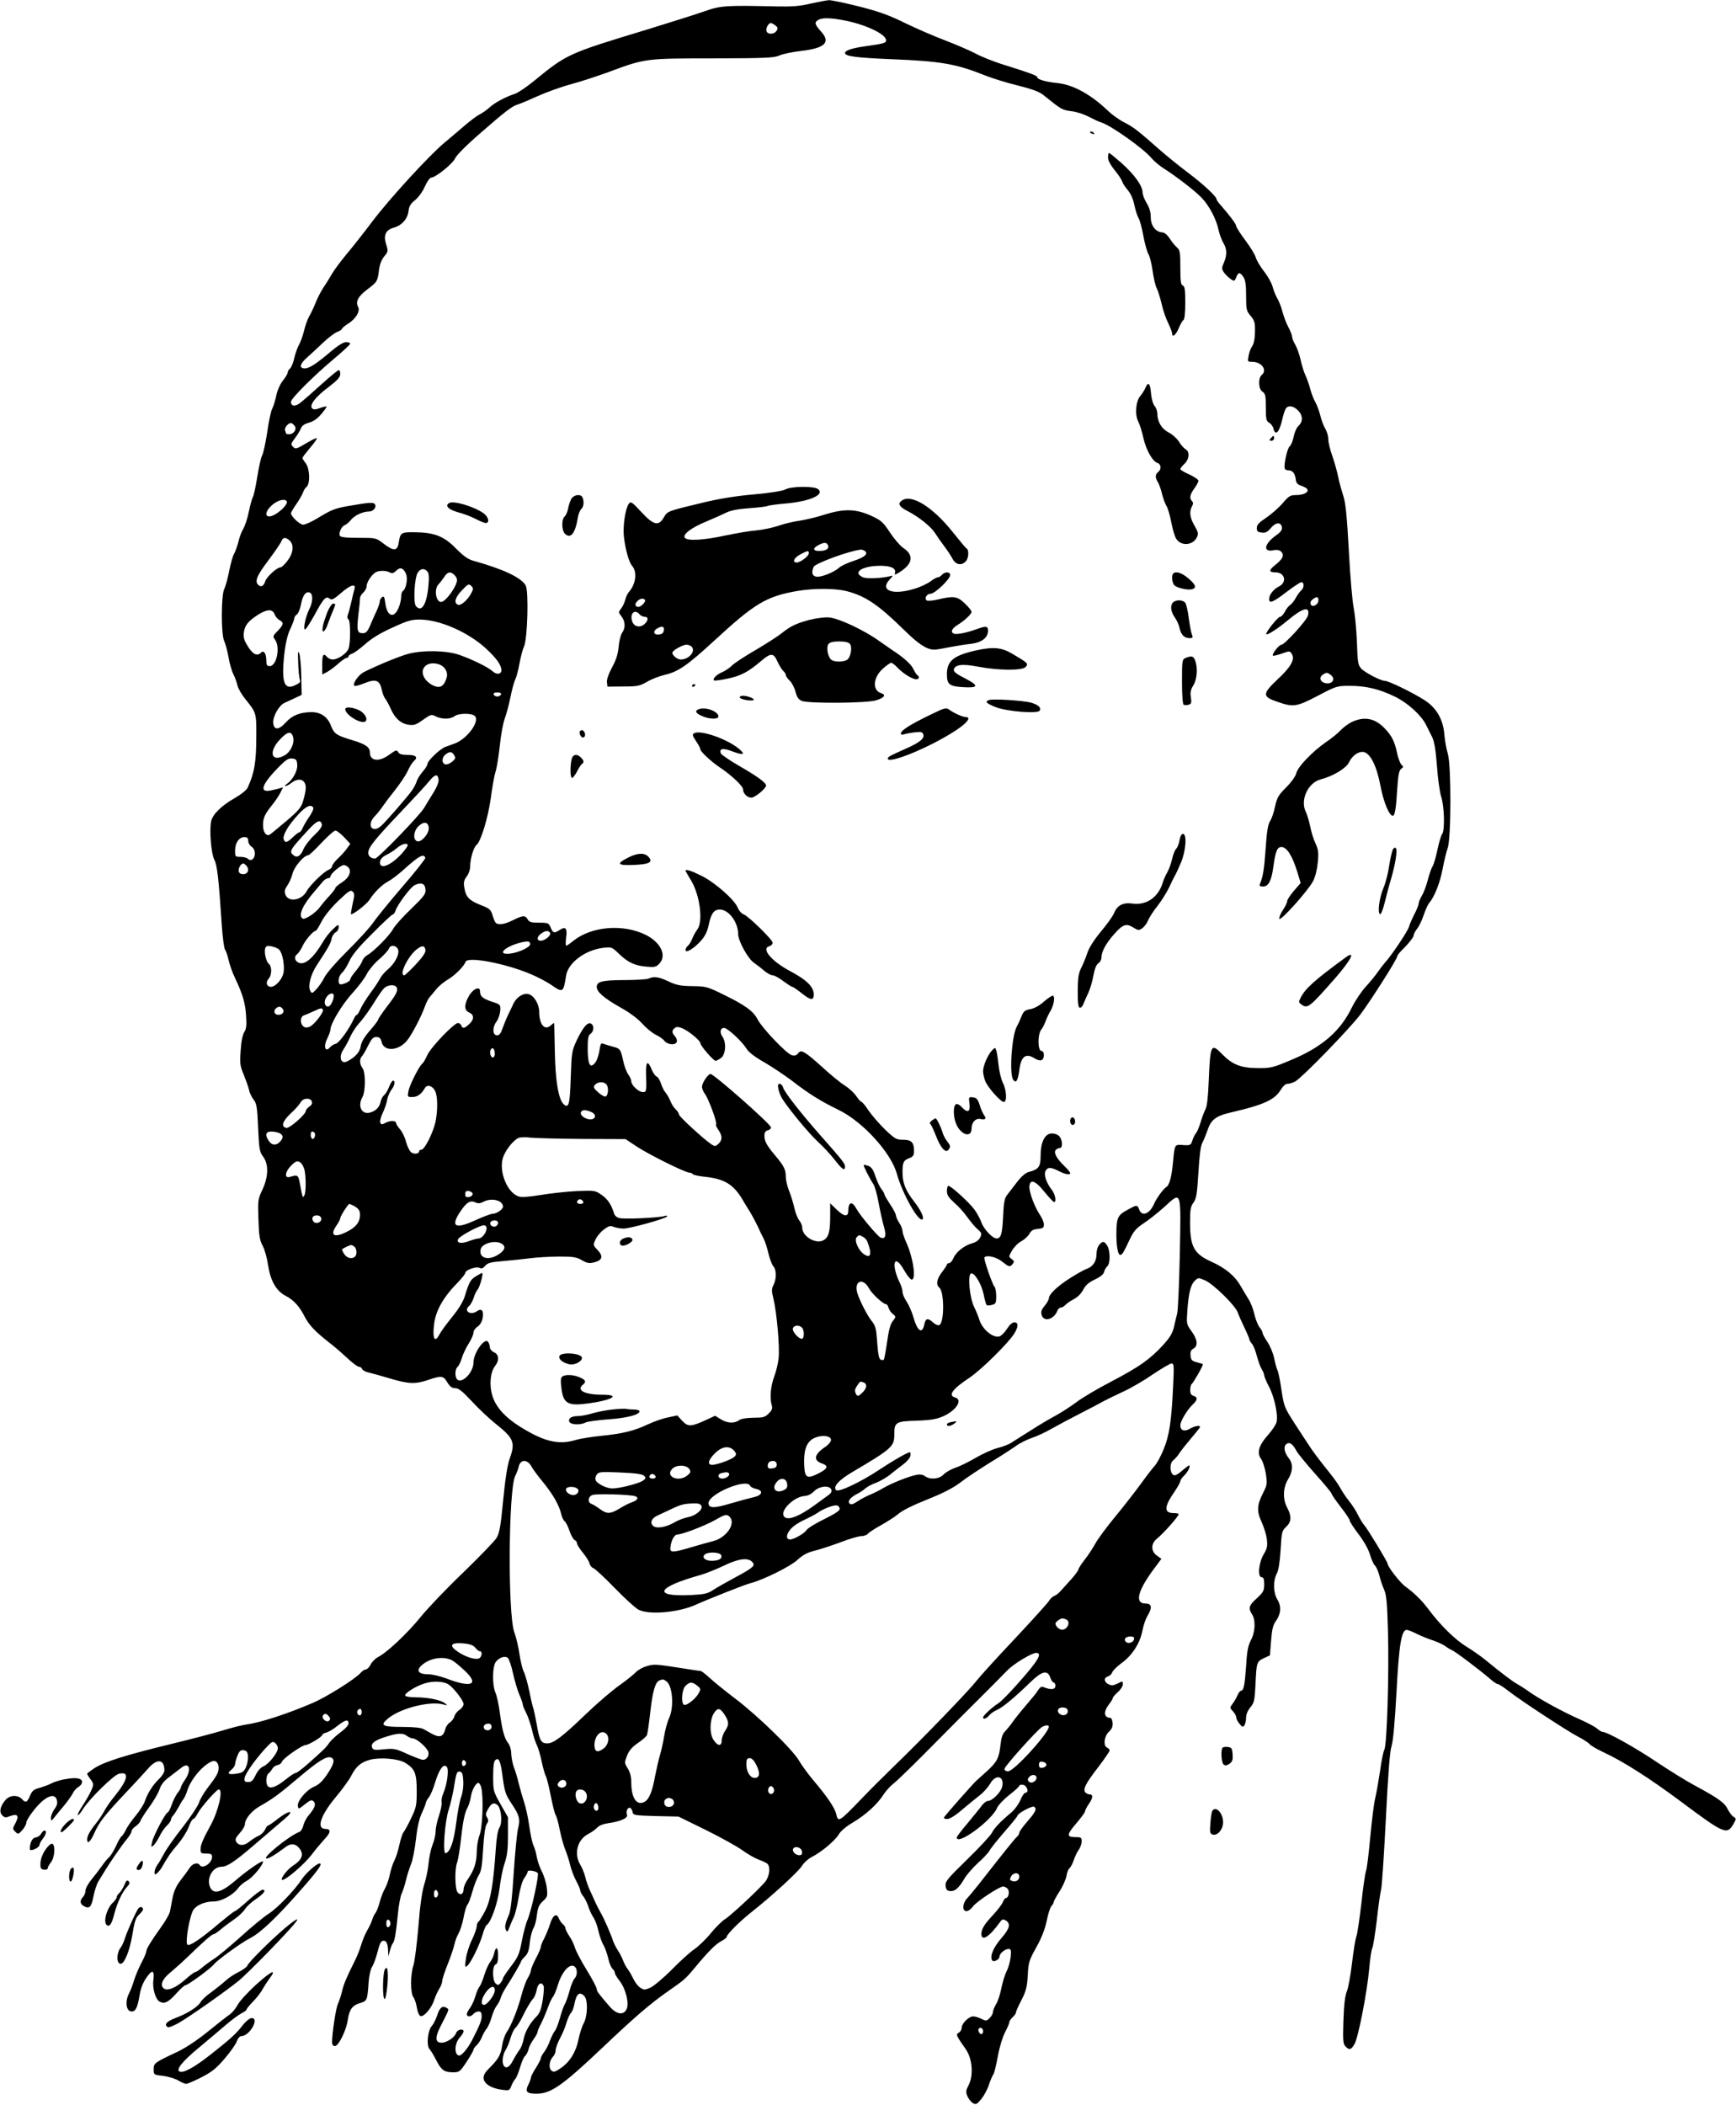 <?xml version="1.0" standalone="no"?>
<!DOCTYPE svg PUBLIC "-//W3C//DTD SVG 20010904//EN"
 "http://www.w3.org/TR/2001/REC-SVG-20010904/DTD/svg10.dtd">
<svg version="1.0" xmlns="http://www.w3.org/2000/svg"
 width="1056pt" height="1280pt" viewBox="0 0 1056 1280"
 preserveAspectRatio="xMidYMid meet">
<g transform="translate(0,1280) scale(0.1,-0.1)"
fill="#000000" stroke="none">
<path d="M4930 12778 c-66 -16 -113 -19 -210 -17 -306 7 -338 5 -435 -30 -49
-17 -207 -67 -350 -111 -482 -146 -486 -148 -689 -314 -44 -36 -96 -71 -115
-77 -56 -18 -123 -54 -154 -83 -15 -14 -42 -33 -60 -42 -18 -9 -61 -42 -97
-73 -36 -31 -89 -76 -118 -100 -88 -73 -331 -337 -436 -476 -54 -72 -126 -163
-160 -203 -33 -40 -72 -92 -86 -116 -14 -24 -37 -62 -53 -85 -15 -23 -37 -65
-48 -94 -11 -28 -29 -65 -39 -82 -9 -16 -23 -54 -30 -84 -7 -30 -21 -69 -30
-85 -10 -17 -23 -54 -30 -83 -6 -29 -18 -57 -26 -64 -8 -6 -14 -17 -14 -24 0
-7 -13 -29 -29 -49 -18 -23 -34 -59 -41 -94 -7 -31 -18 -66 -24 -77 -7 -11
-21 -74 -30 -140 -10 -66 -24 -131 -32 -145 -7 -14 -20 -72 -29 -129 -9 -57
-21 -113 -27 -124 -6 -11 -17 -52 -25 -91 -8 -39 -23 -84 -33 -101 -10 -16
-24 -52 -30 -80 -7 -27 -19 -60 -26 -72 -8 -13 -21 -60 -30 -105 -9 -45 -22
-94 -30 -109 -19 -38 -20 -279 0 -317 7 -15 19 -58 26 -97 6 -38 20 -86 30
-105 10 -20 21 -51 25 -69 4 -18 26 -56 50 -85 64 -79 65 -82 64 -223 0 -158
-12 -225 -53 -313 -6 -13 -39 -40 -74 -60 -86 -49 -139 -101 -148 -145 -11
-59 1 -197 20 -233 17 -33 26 -109 45 -395 5 -76 14 -144 20 -151 5 -6 15 -34
21 -61 6 -28 23 -77 39 -110 48 -101 64 -157 68 -233 4 -55 1 -79 -11 -97 -10
-15 -19 -58 -22 -112 -6 -79 -4 -94 19 -148 13 -33 28 -74 32 -92 3 -18 16
-44 28 -59 18 -24 22 -45 27 -171 6 -131 9 -147 31 -176 34 -46 32 -122 -5
-201 -27 -57 -28 -64 -24 -180 3 -100 8 -128 26 -161 12 -22 27 -76 33 -119
14 -93 50 -156 107 -185 48 -25 84 -64 115 -126 26 -51 65 -92 152 -160 28
-21 76 -63 107 -92 31 -29 63 -53 71 -53 8 0 17 -6 20 -14 3 -8 21 -17 39 -21
18 -4 76 -20 129 -36 114 -34 156 -36 234 -9 80 27 92 26 116 -15 16 -26 28
-35 47 -35 21 0 45 -19 100 -78 39 -43 105 -105 146 -138 112 -89 122 -114 86
-214 -13 -36 -27 -123 -39 -250 -15 -158 -23 -202 -40 -230 -11 -19 -102 -113
-201 -209 -100 -95 -217 -218 -260 -271 -80 -99 -205 -217 -260 -245 -16 -8
-37 -29 -45 -45 -9 -17 -21 -30 -29 -30 -7 0 -21 -9 -32 -21 -35 -39 -212
-150 -296 -185 -157 -67 -316 -118 -398 -129 -25 -3 -88 -19 -140 -35 -52 -16
-196 -54 -320 -84 -275 -67 -400 -106 -463 -145 -26 -17 -47 -33 -47 -36 0 -3
9 -18 21 -34 19 -26 20 -30 5 -65 -8 -20 -32 -61 -52 -92 -20 -30 -34 -57 -31
-60 3 -3 18 13 32 37 40 63 186 206 218 214 66 17 57 -34 -25 -135 -25 -30
-53 -71 -63 -90 -10 -19 -32 -53 -50 -75 -38 -47 -55 -78 -55 -99 0 -33 21
-14 45 41 29 65 61 106 194 247 53 56 113 121 133 144 54 62 98 56 98 -12 0
-12 -15 -36 -33 -53 -37 -35 -70 -87 -86 -135 -6 -18 -31 -58 -56 -88 -25 -30
-52 -69 -60 -87 -9 -18 -20 -35 -26 -38 -5 -4 -21 -30 -33 -58 -13 -29 -32
-59 -42 -69 -11 -9 -30 -33 -44 -53 -14 -20 -42 -57 -62 -81 -21 -25 -38 -56
-38 -69 0 -13 -7 -30 -15 -39 -21 -21 -19 -43 6 -56 33 -18 45 -6 58 62 7 34
20 74 29 88 9 14 23 37 32 52 28 48 113 173 142 206 15 18 28 39 28 47 0 8 11
22 25 31 13 9 27 24 30 34 3 10 27 47 53 83 26 35 54 83 62 106 9 29 27 52 59
76 25 19 58 44 73 56 50 41 66 -10 23 -73 -14 -20 -25 -41 -25 -46 0 -5 -9
-21 -21 -35 -11 -15 -27 -47 -35 -72 -9 -25 -20 -45 -24 -45 -12 0 -86 -140
-95 -180 -7 -31 -6 -33 8 -21 9 7 25 32 37 55 11 24 31 53 45 66 14 13 25 29
25 36 0 7 6 19 14 26 7 8 21 30 31 48 10 19 23 42 30 50 7 8 18 33 25 55 21
67 94 153 150 176 22 9 40 -9 40 -40 -1 -30 -10 -47 -68 -123 -24 -31 -47 -71
-52 -90 -6 -18 -50 -85 -99 -148 -50 -63 -100 -135 -113 -160 -13 -25 -31 -56
-41 -69 -9 -13 -17 -33 -17 -44 0 -16 3 -17 15 -7 8 7 21 22 28 34 38 67 57
94 100 144 26 31 55 77 65 104 9 26 22 48 27 48 6 0 18 15 27 33 18 36 115
147 129 147 28 0 -2 -132 -51 -220 -47 -86 -60 -117 -60 -145 0 -22 4 -25 35
-25 28 0 35 -4 35 -20 0 -38 -58 -77 -75 -50 -12 19 -45 10 -62 -18 -10 -15
-34 -48 -55 -75 -25 -32 -40 -65 -48 -105 -6 -31 -13 -69 -16 -84 -3 -15 -26
-56 -52 -92 -64 -90 -92 -135 -92 -151 0 -7 -13 -38 -30 -70 -16 -31 -36 -78
-44 -104 -8 -27 -21 -62 -30 -79 -27 -52 -19 -112 15 -112 24 0 36 24 48 98 7
41 20 77 42 108 35 51 50 46 42 -15 -7 -49 13 -118 38 -131 29 -16 53 -5 103
51 24 27 49 49 55 49 14 0 151 100 171 125 23 29 169 134 222 161 63 32 163
127 309 294 105 119 134 160 113 160 -17 0 -85 -60 -107 -95 -42 -65 -153
-181 -206 -213 -27 -17 -102 -79 -167 -138 -66 -59 -137 -118 -159 -132 -22
-14 -55 -38 -73 -53 -18 -16 -38 -29 -43 -29 -6 0 -33 -20 -60 -44 -60 -54
-114 -75 -135 -54 -22 21 -4 59 47 99 23 19 70 61 104 94 93 90 144 135 155
135 5 0 24 13 42 28 18 16 55 43 81 61 27 18 56 46 66 61 9 16 39 44 66 62 50
34 68 58 42 58 -8 0 -47 -29 -87 -65 -40 -36 -76 -65 -81 -65 -4 0 -45 -32
-91 -70 -115 -98 -186 -146 -198 -134 -15 15 15 183 38 214 22 29 71 49 125
49 46 1 114 39 145 80 12 17 37 37 54 46 32 16 98 94 98 116 0 13 -98 -54
-175 -121 -83 -70 -131 -80 -149 -29 -19 54 20 119 72 119 33 0 80 31 192 127
47 40 101 86 120 103 19 16 53 45 74 63 61 51 27 53 -39 2 -31 -25 -61 -45
-65 -45 -4 0 -12 -11 -18 -25 -7 -14 -24 -31 -39 -37 -16 -7 -41 -23 -57 -36
-32 -26 -63 -26 -79 0 -8 13 -4 24 21 52 18 20 32 44 32 54 0 32 39 80 87 108
81 46 116 71 239 175 121 103 171 133 198 123 25 -10 19 -38 -23 -101 -28 -42
-51 -64 -80 -76 -48 -21 -104 -88 -99 -118 3 -20 5 -20 42 10 34 27 42 30 54
18 16 -17 7 -41 -34 -89 -12 -15 -25 -41 -29 -58 -4 -17 -14 -34 -23 -38 -63
-23 -233 -162 -200 -162 14 0 52 22 117 71 34 25 64 19 88 -17 21 -33 7 -65
-44 -97 -37 -24 -84 -87 -65 -87 23 0 132 94 177 152 26 35 64 79 83 100 35
37 36 58 1 58 -56 0 -29 82 61 190 39 47 82 105 95 130 31 61 61 86 118 101
61 15 169 6 210 -18 60 -36 72 -64 72 -171 0 -90 -3 -102 -34 -167 -18 -38
-39 -77 -46 -85 -7 -8 -18 -42 -25 -75 -7 -33 -20 -76 -30 -95 -10 -19 -23
-59 -29 -89 -6 -30 -20 -68 -30 -85 -10 -17 -24 -53 -31 -81 -7 -27 -19 -57
-25 -65 -7 -8 -16 -26 -20 -40 -4 -14 -17 -43 -30 -65 -13 -22 -30 -63 -38
-90 -8 -28 -26 -73 -40 -100 -48 -96 -67 -140 -77 -185 -6 -25 -17 -58 -25
-75 -12 -27 -35 -178 -35 -232 0 -15 6 -23 18 -23 22 0 69 96 78 160 9 62 27
87 74 101 44 13 45 16 53 135 3 34 12 72 20 85 9 13 23 50 31 82 18 67 23 77
41 77 16 0 25 -21 26 -63 l1 -32 10 35 c5 19 13 40 18 45 11 14 18 55 30 173
5 56 16 115 24 130 7 15 19 52 26 82 7 30 21 72 30 95 10 22 23 90 30 150 8
74 20 127 36 161 13 28 24 56 24 61 0 6 8 21 18 34 11 13 29 56 40 95 24 78
51 114 70 91 14 -16 2 -105 -21 -160 -9 -20 -13 -44 -11 -55 3 -10 -4 -46 -15
-80 -12 -34 -21 -77 -21 -96 0 -20 -8 -57 -19 -83 -10 -26 -21 -77 -24 -113
-3 -36 -15 -94 -27 -130 -13 -44 -25 -127 -35 -255 -9 -104 -22 -210 -30 -234
-19 -57 -19 -170 0 -195 8 -10 17 -39 21 -63 4 -26 13 -47 22 -51 20 -7 68 49
83 97 6 20 20 50 30 67 11 17 19 39 19 49 0 10 15 56 34 104 19 47 37 102 41
121 4 19 15 49 25 65 9 17 23 59 30 95 6 36 17 72 24 80 7 8 20 44 30 80 10
36 27 80 38 98 16 26 21 58 27 160 5 82 12 135 21 150 12 18 12 26 3 42 -10
15 -9 25 5 49 21 37 35 44 57 27 24 -18 33 -108 13 -138 -9 -14 -18 -63 -22
-128 -15 -218 -31 -311 -64 -377 -18 -34 -36 -64 -42 -68 -5 -3 -10 -16 -10
-27 0 -12 -13 -49 -29 -82 -17 -34 -33 -86 -37 -116 -7 -50 -6 -54 9 -42 22
19 72 121 92 187 8 30 20 57 25 60 27 17 68 134 79 225 6 52 20 121 31 152 15
44 20 83 20 168 l0 111 -45 79 c-44 78 -45 81 -45 168 0 66 4 93 14 101 21 18
32 -8 45 -114 11 -78 17 -98 52 -150 49 -73 55 -96 40 -154 -6 -25 -18 -146
-26 -268 -9 -148 -19 -233 -29 -255 -23 -52 -28 -76 -18 -94 7 -13 11 -10 21
18 7 18 19 47 27 63 8 17 21 70 29 119 9 56 22 100 35 118 11 15 20 32 20 39
0 11 48 4 61 -9 10 -10 -38 -227 -61 -282 -11 -25 -27 -85 -36 -134 -15 -79
-23 -96 -66 -152 -26 -35 -48 -67 -48 -72 0 -4 -6 -17 -14 -27 -12 -16 -16
-17 -30 -6 -22 18 -22 109 -1 117 11 4 15 21 15 56 0 52 -14 57 -25 8 -3 -16
-15 -39 -25 -52 -10 -13 -25 -48 -34 -77 -9 -30 -22 -61 -29 -70 -8 -9 -19
-36 -26 -61 -7 -24 -22 -55 -32 -69 -10 -13 -19 -30 -19 -37 0 -19 24 -18 40
1 7 8 21 15 31 15 14 0 19 -7 19 -30 0 -25 -12 -54 -59 -146 -26 -50 -64 -95
-79 -92 -29 5 -28 70 2 106 15 16 26 35 26 41 0 19 -38 12 -45 -9 -8 -27 -57
-60 -88 -60 -41 0 -42 31 -6 102 53 103 52 100 37 109 -25 17 -43 4 -58 -43
-8 -25 -23 -55 -33 -66 -25 -27 -34 -117 -15 -140 9 -9 27 -40 42 -69 30 -60
49 -73 103 -73 37 0 42 4 81 63 23 35 42 68 42 74 0 5 9 18 19 27 11 10 25 32
32 49 7 18 20 41 29 52 9 11 23 42 30 68 7 26 21 58 30 70 10 12 21 33 25 47
4 14 17 41 29 60 46 71 96 158 96 165 0 4 11 17 23 29 18 17 25 37 30 86 4 35
14 74 22 86 8 13 18 49 21 80 6 47 13 63 37 85 28 26 29 30 23 83 -4 31 -18
75 -31 99 -12 24 -26 64 -30 88 -4 24 -13 55 -20 69 -7 14 -18 66 -25 115 -7
50 -21 115 -31 145 -10 30 -25 82 -33 115 -8 33 -21 78 -30 100 -8 22 -15 59
-16 81 0 25 -8 51 -19 66 -23 29 -36 77 -51 188 -6 46 -18 100 -26 118 -21 50
-19 164 4 190 20 24 52 35 70 23 7 -4 22 -46 32 -92 10 -46 28 -106 39 -132
12 -27 21 -54 21 -60 0 -7 9 -29 20 -50 11 -21 27 -68 36 -104 8 -37 22 -79
30 -94 8 -16 21 -60 29 -99 8 -39 20 -80 26 -91 6 -11 19 -66 30 -121 11 -56
24 -107 29 -113 5 -7 17 -47 25 -91 9 -43 24 -99 35 -124 10 -25 23 -66 29
-92 6 -26 22 -68 36 -94 14 -26 25 -52 25 -59 0 -7 8 -23 19 -36 10 -13 24
-42 31 -64 7 -22 21 -51 31 -65 9 -14 23 -50 29 -80 7 -30 20 -68 30 -85 10
-16 23 -53 30 -82 6 -29 18 -57 26 -64 8 -6 14 -17 14 -24 0 -7 13 -29 29 -49
37 -47 59 -135 43 -171 -19 -41 -62 -34 -106 18 -68 79 -76 90 -76 104 0 8
-27 60 -61 115 -34 55 -65 115 -71 134 -5 19 -20 51 -34 71 -13 20 -24 41 -24
48 0 7 -7 19 -16 26 -9 7 -20 23 -25 36 -13 34 -37 18 -53 -36 -8 -25 -24 -64
-35 -86 -12 -21 -21 -45 -21 -52 0 -7 -13 -39 -30 -70 -16 -31 -30 -63 -30
-72 0 -9 -9 -31 -20 -49 -11 -18 -27 -63 -37 -100 -20 -80 -64 -192 -92 -230
-10 -15 -22 -50 -26 -77 -8 -58 -24 -86 -77 -138 -29 -29 -38 -45 -36 -65 4
-33 48 -60 111 -68 44 -6 47 -5 57 22 6 16 17 36 25 44 7 8 20 40 29 71 9 31
22 62 30 68 8 7 17 25 21 40 3 16 17 43 31 62 13 18 24 38 24 44 0 6 9 29 21
50 11 22 29 64 40 94 11 30 25 62 33 70 7 9 21 42 30 73 20 68 60 120 90 116
27 -4 34 -52 11 -78 -9 -10 -23 -44 -31 -77 -9 -32 -21 -67 -28 -78 -7 -11
-20 -49 -30 -85 -10 -36 -24 -72 -32 -80 -7 -9 -20 -35 -29 -59 -8 -23 -24
-54 -35 -68 -11 -14 -20 -31 -20 -37 0 -7 -14 -33 -30 -59 -17 -26 -30 -52
-30 -58 0 -6 -7 -27 -17 -46 -20 -42 -9 -53 52 -53 86 0 157 50 400 280 196
186 289 266 396 341 102 71 107 75 164 143 84 101 126 143 160 162 19 10 35
22 35 26 0 16 77 93 150 151 127 100 288 248 309 283 11 18 37 42 59 53 59 30
141 99 164 137 12 21 46 50 88 74 77 46 148 111 184 168 14 22 42 53 63 69 20
15 135 127 254 248 120 121 226 228 236 237 36 35 164 164 199 200 37 40 150
108 177 108 41 0 11 -49 -112 -187 -50 -57 -104 -111 -119 -120 -34 -21 -92
-74 -92 -85 0 -15 20 -8 38 13 9 11 31 26 48 33 34 15 106 75 200 166 72 70
106 79 123 30 5 -16 15 -30 20 -30 6 0 11 -9 11 -20 0 -22 -23 -26 -64 -11
-21 9 -27 6 -42 -17 -9 -15 -43 -56 -74 -92 -31 -36 -67 -81 -80 -100 -13 -19
-34 -44 -45 -56 -16 -14 -24 -38 -29 -84 -9 -81 -22 -105 -88 -164 -29 -26
-56 -50 -60 -54 -25 -24 -194 -215 -196 -223 -2 -5 7 -9 20 -9 15 0 51 22 92
58 37 31 86 71 108 88 21 16 49 48 62 70 34 60 88 45 72 -21 -9 -34 -61 -85
-86 -85 -10 0 -29 -15 -41 -33 -13 -17 -52 -65 -86 -106 -35 -41 -63 -78 -63
-83 0 -53 212 102 245 179 7 17 41 53 74 79 34 26 61 51 61 56 0 5 10 8 23 6
24 -3 39 -48 15 -48 -7 0 -21 -20 -31 -45 -10 -24 -35 -58 -55 -75 -68 -57
-104 -95 -119 -125 -8 -16 -76 -89 -150 -161 -119 -116 -134 -134 -131 -160 2
-22 9 -30 26 -32 29 -4 54 17 87 73 13 24 51 67 83 97 33 29 64 63 71 75 6 13
47 64 91 115 44 50 80 95 80 99 0 13 89 61 100 54 19 -12 10 -32 -40 -89 -27
-31 -50 -63 -50 -70 0 -8 -7 -19 -16 -26 -13 -12 -72 -85 -227 -283 -27 -34
-59 -73 -73 -88 -30 -31 -33 -79 -5 -79 11 0 28 12 39 28 22 30 161 122 185
122 8 0 20 -7 27 -15 13 -15 5 -55 -11 -55 -5 0 -14 -12 -19 -26 -6 -14 -32
-48 -59 -77 -54 -58 -71 -86 -71 -116 0 -48 48 -18 112 71 13 19 20 21 35 12
33 -20 26 -49 -26 -109 -48 -55 -71 -110 -56 -134 8 -14 45 4 45 23 0 18 33
46 55 46 15 0 17 -7 13 -49 -3 -27 -14 -66 -25 -87 -11 -22 -25 -68 -32 -104
-7 -36 -21 -79 -32 -96 -10 -17 -19 -39 -19 -48 0 -9 -9 -25 -20 -36 -19 -19
-22 -19 -50 -5 -16 8 -38 15 -50 15 -27 0 -70 -43 -70 -69 0 -11 -8 -24 -17
-30 -20 -11 -18 -15 42 -101 40 -57 48 -159 17 -218 -17 -33 -18 -42 -7 -68 7
-16 22 -35 33 -41 19 -11 24 -8 51 24 17 21 38 60 47 88 9 27 21 56 27 63 5 6
17 56 27 110 10 56 29 117 44 146 14 27 26 54 26 61 0 7 9 20 20 30 11 10 20
23 20 29 0 6 15 40 34 76 28 55 34 80 38 150 4 79 8 91 52 170 32 57 52 109
63 160 8 41 21 82 29 91 8 8 14 20 14 25 0 5 16 34 35 64 20 30 38 72 42 92 3
21 11 43 19 49 7 6 18 27 25 47 6 20 20 49 30 64 11 14 19 38 19 52 0 24 -4
26 -40 26 -53 0 -52 15 10 87 27 32 50 63 50 69 0 6 11 28 25 48 25 37 25 56
1 56 -6 0 -17 5 -23 11 -18 18 0 54 78 155 38 50 69 95 69 101 0 6 -7 13 -15
17 -25 9 -19 69 10 96 19 18 25 33 23 55 -2 16 -7 30 -13 30 -40 1 -44 36 -10
81 14 18 25 36 25 41 0 5 14 20 30 35 17 14 30 36 30 47 0 21 -1 21 -31 5 -25
-12 -37 -14 -55 -5 -29 13 -31 41 -4 48 10 3 22 14 26 25 3 10 28 35 55 55 65
46 114 122 128 197 6 32 20 73 31 91 30 49 27 75 -10 75 -72 0 -50 81 62 228
l33 44 -28 20 c-36 26 -37 71 -1 101 44 36 134 138 134 151 0 3 -13 6 -29 6
-62 0 -61 37 4 131 19 28 35 57 35 63 0 7 11 23 24 35 22 21 41 61 29 61 -3 0
-21 -14 -40 -30 -18 -17 -40 -30 -47 -30 -29 0 -36 72 -8 92 9 7 25 25 34 39
9 15 42 56 72 92 31 36 56 68 56 71 0 12 -32 6 -60 -10 -35 -21 -60 -12 -60
20 0 26 44 98 79 130 26 24 27 42 1 49 -14 4 -20 14 -20 35 0 17 4 33 9 37 10
6 73 117 68 121 -1 1 -18 6 -37 11 -30 8 -35 14 -38 40 -2 24 2 34 17 43 30
16 26 55 -11 106 -31 43 -31 44 -25 131 8 107 21 154 47 178 19 17 21 17 61 0
53 -25 181 -150 198 -195 7 -19 26 -62 42 -95 16 -33 29 -64 29 -69 0 -5 7
-17 16 -27 8 -9 22 -43 30 -76 9 -32 22 -68 30 -80 8 -12 14 -28 14 -35 0 -7
13 -38 29 -69 33 -61 57 -174 46 -216 -3 -14 -26 -49 -50 -76 -57 -63 -71
-109 -45 -146 11 -14 24 -55 30 -91 9 -61 8 -68 -15 -114 -39 -75 -41 -114
-12 -177 14 -30 29 -77 33 -105 5 -45 3 -58 -20 -96 -30 -52 -37 -138 -11
-138 11 0 15 -11 15 -43 0 -39 -5 -48 -45 -85 -49 -44 -53 -60 -29 -97 23 -35
20 -108 -7 -158 -17 -33 -24 -67 -29 -157 -8 -116 -15 -150 -31 -150 -5 0 -15
-12 -21 -27 -7 -16 -20 -39 -30 -52 -18 -24 -18 -25 2 -46 11 -12 20 -28 20
-37 0 -9 9 -26 20 -39 17 -21 21 -22 30 -9 5 8 10 29 10 47 0 19 10 43 26 62
23 28 26 41 31 134 6 139 7 144 51 165 l37 17 7 89 c5 68 12 96 28 118 32 44
36 90 11 131 -26 42 -28 115 -4 160 11 21 18 69 23 145 6 106 8 114 33 138 33
30 35 65 7 117 -28 52 -26 121 5 172 30 48 32 94 6 127 -29 36 -35 72 -17 87
19 16 39 3 62 -40 8 -16 59 -78 114 -140 55 -61 100 -115 100 -121 0 -5 25
-41 55 -80 30 -38 55 -76 55 -82 0 -7 24 -45 54 -84 33 -44 61 -93 70 -126 9
-29 22 -59 30 -65 7 -6 19 -33 26 -58 6 -26 19 -65 29 -87 15 -34 19 -79 24
-256 7 -258 -6 -688 -22 -718 -6 -11 -18 -69 -26 -129 -9 -59 -22 -135 -30
-168 -8 -33 -21 -140 -30 -238 -9 -98 -20 -190 -26 -204 -5 -14 -18 -103 -28
-197 -11 -94 -24 -183 -30 -199 -6 -15 -18 -89 -27 -165 -9 -75 -23 -153 -32
-172 -10 -24 -17 -79 -20 -176 -4 -122 -2 -143 13 -157 23 -24 33 -21 54 14
23 38 77 315 90 460 5 59 13 115 19 125 5 11 17 87 27 169 9 83 21 166 26 185
5 19 18 213 29 430 14 278 24 410 35 445 10 33 20 147 30 330 15 285 30 375
62 375 8 0 35 -11 61 -24 26 -13 70 -31 99 -40 28 -10 62 -25 75 -35 13 -10
30 -20 39 -24 19 -6 174 -124 232 -174 20 -18 42 -33 49 -33 6 0 37 -20 67
-44 75 -58 363 -247 427 -279 27 -14 56 -33 64 -42 7 -9 45 -31 84 -49 121
-56 283 -160 471 -300 264 -197 280 -204 319 -137 18 31 18 34 3 43 -10 5 -26
26 -37 47 -20 41 -57 67 -203 146 -49 26 -152 90 -230 142 -131 88 -301 183
-329 183 -6 0 -21 9 -32 19 -12 11 -59 36 -106 57 -101 44 -247 124 -310 169
-25 18 -57 38 -71 46 -27 14 -103 72 -193 146 -28 23 -81 60 -117 82 -67 41
-157 129 -228 224 -42 56 -84 98 -144 142 -33 25 -107 120 -107 139 0 10 -120
208 -140 231 -10 11 -28 40 -40 65 -12 25 -37 63 -55 85 -18 22 -40 56 -50 74
-10 19 -38 60 -64 92 -58 72 -106 134 -134 179 -13 19 -51 78 -85 130 -59 92
-62 100 -77 199 -8 57 -19 110 -24 119 -5 10 -14 42 -20 72 -6 31 -25 76 -41
100 -17 25 -30 50 -30 56 0 6 -8 22 -19 35 -10 13 -24 49 -31 79 -7 30 -22 71
-35 90 -12 19 -34 56 -49 82 -33 59 -93 109 -176 146 -107 48 -131 92 -131
238 0 79 3 98 21 122 17 23 22 51 30 185 6 103 14 164 24 179 7 13 21 47 31
75 21 65 51 88 142 109 200 46 268 77 305 140 12 20 28 34 39 34 11 0 32 6 47
14 41 22 331 320 398 409 62 83 223 335 223 352 1 5 12 21 26 35 45 44 75 83
75 95 0 7 9 24 20 38 12 14 30 52 40 83 11 32 26 65 33 73 33 38 67 125 82
206 9 48 23 106 31 128 22 61 22 506 1 574 -8 26 -18 78 -21 115 -7 95 -49
166 -124 213 -71 45 -215 115 -237 115 -25 0 -122 50 -145 75 -19 21 -22 38
-26 161 -3 77 -12 168 -19 204 -8 36 -22 193 -30 349 -12 220 -20 296 -35 340
-10 31 -24 81 -30 112 -6 30 -22 87 -35 125 -14 38 -25 84 -25 103 0 18 -8 48
-19 65 -10 17 -24 54 -30 81 -7 28 -21 64 -30 80 -10 17 -24 53 -31 80 -7 28
-21 66 -30 85 -9 19 -22 62 -29 94 -7 32 -22 73 -32 90 -10 17 -19 38 -19 47
0 9 -10 36 -23 60 -13 24 -29 67 -36 94 -7 28 -21 64 -31 80 -10 17 -23 49
-29 72 -6 23 -30 65 -52 93 -23 29 -45 67 -50 84 -5 18 -34 65 -64 105 -30 40
-55 79 -55 86 0 12 -39 64 -95 128 -14 15 -25 31 -25 36 0 16 -78 89 -176 163
-55 41 -129 102 -166 134 -136 120 -164 142 -218 169 -30 15 -75 47 -100 71
-104 100 -214 160 -309 169 -69 7 -121 22 -121 35 0 10 -41 25 -200 75 -63 19
-142 51 -175 69 -34 18 -117 54 -185 80 -69 26 -179 74 -245 106 -93 46 -155
69 -277 100 -87 22 -170 39 -185 39 -16 -1 -66 -11 -113 -21z m216 -104 c126
-26 244 -83 244 -119 0 -16 -11 -20 -124 -36 -82 -11 -126 -26 -126 -41 0 -20
65 -29 283 -38 301 -12 393 -28 570 -99 43 -17 132 -45 199 -61 87 -22 131
-38 155 -58 111 -89 112 -90 169 -98 31 -3 79 -19 107 -34 29 -15 63 -31 77
-35 57 -17 257 -159 305 -217 15 -18 49 -46 75 -63 69 -43 190 -136 228 -176
46 -47 90 -130 103 -192 6 -28 20 -66 30 -83 23 -38 24 -73 4 -121 -15 -34
-14 -39 2 -62 10 -13 29 -31 41 -39 20 -13 22 -12 32 12 12 32 23 33 44 1 12
-18 16 -48 16 -114 0 -83 2 -92 28 -122 23 -28 27 -41 26 -95 0 -39 -6 -71
-16 -87 -9 -13 -20 -40 -23 -61 -7 -35 -6 -36 22 -36 57 0 94 -50 58 -80 -23
-19 -20 -87 5 -102 17 -11 20 -24 20 -95 0 -72 3 -84 20 -93 11 -6 23 -22 26
-35 12 -49 36 -25 54 55 7 30 17 61 23 68 15 19 46 14 72 -13 31 -30 32 -68 4
-94 -12 -11 -25 -41 -30 -67 -5 -26 -16 -52 -24 -58 -15 -11 -39 -122 -29
-137 3 -5 13 -9 23 -9 24 0 38 -18 43 -54 2 -22 10 -32 33 -39 17 -6 33 -15
37 -21 12 -18 -22 -36 -66 -36 -37 0 -46 -5 -84 -50 -24 -28 -69 -67 -100 -88
-44 -29 -57 -43 -57 -62 0 -20 6 -26 30 -28 24 -3 35 3 56 28 30 36 62 37 67
3 2 -15 -8 -29 -37 -49 -71 -51 -80 -102 -16 -90 23 5 38 2 49 -9 20 -21 9
-44 -39 -82 -38 -30 -37 -43 4 -43 56 0 72 -59 22 -85 -34 -17 -61 -51 -61
-77 0 -30 24 -20 105 42 43 33 84 60 91 60 19 0 18 -35 -2 -51 -8 -7 -22 -26
-31 -43 -9 -17 -24 -37 -35 -44 -10 -7 -25 -26 -33 -43 -9 -16 -21 -29 -28
-29 -14 0 -92 -99 -84 -106 7 -7 70 34 130 84 93 78 138 89 123 29 -7 -29
-142 -177 -161 -177 -15 0 -60 -58 -52 -66 2 -3 24 2 48 10 56 20 56 20 69 -4
17 -32 -10 -78 -90 -152 -92 -87 -92 -104 0 -135 98 -34 117 -31 247 37 112
59 116 60 195 60 97 0 180 -20 274 -66 78 -38 161 -114 189 -172 10 -20 27
-54 37 -74 13 -26 21 -76 29 -175 5 -76 17 -160 26 -188 19 -59 23 -206 5
-227 -6 -8 -19 -50 -28 -94 -9 -43 -22 -89 -29 -100 -8 -12 -21 -50 -30 -85
-9 -35 -25 -78 -36 -95 -10 -17 -19 -38 -19 -46 0 -8 -11 -37 -25 -64 -14 -27
-30 -63 -35 -81 -10 -30 -108 -176 -147 -218 -10 -11 -29 -36 -42 -55 -13 -19
-46 -60 -74 -90 -27 -30 -65 -87 -84 -126 -69 -143 -181 -240 -365 -317 -116
-49 -128 -52 -208 -51 -100 0 -154 21 -215 84 -68 70 -73 60 -82 -155 -4 -101
-10 -159 -20 -179 -8 -16 -22 -52 -30 -80 -8 -28 -21 -58 -28 -66 -7 -8 -17
-28 -22 -45 -9 -28 -13 -30 -56 -27 -53 4 -51 7 -62 -108 -8 -85 -22 -137 -40
-147 -17 -10 -61 -69 -75 -103 -27 -61 -73 -79 -90 -35 -12 31 -14 31 -75 -3
-55 -30 -63 -46 -64 -137 -1 -78 9 -135 23 -135 12 0 18 9 59 96 23 48 38 66
85 97 31 20 87 65 124 98 106 97 102 109 95 -279 -4 -180 -11 -345 -16 -367
-6 -22 -15 -62 -21 -88 -9 -35 -26 -63 -66 -106 -80 -87 -143 -131 -314 -221
-85 -44 -181 -101 -213 -126 -32 -24 -86 -59 -120 -78 -34 -18 -104 -59 -155
-92 -52 -32 -106 -67 -122 -77 -15 -10 -53 -24 -84 -32 -31 -8 -91 -35 -133
-60 -43 -25 -98 -52 -124 -60 -25 -9 -57 -27 -69 -40 -27 -29 -83 -33 -114
-10 -12 9 -30 12 -50 8 -49 -10 -148 -49 -202 -80 -27 -16 -65 -35 -84 -42
-19 -8 -52 -25 -73 -39 -28 -19 -41 -22 -49 -14 -14 14 4 37 46 59 17 8 40 24
51 34 11 10 40 25 63 33 23 9 59 29 80 45 20 17 57 45 82 64 25 18 46 43 48
55 2 12 1 22 -3 22 -14 0 -97 -47 -189 -108 -112 -74 -245 -137 -260 -122 -20
20 15 60 96 108 241 142 258 157 258 227 0 78 7 83 135 87 88 3 121 9 163 27
79 35 121 101 72 114 -45 12 -17 51 87 120 72 48 237 211 273 269 26 43 26 68
0 68 -12 0 -29 -15 -44 -39 -14 -22 -34 -42 -45 -46 -41 -13 -108 44 -125 105
-4 14 -18 48 -31 75 -27 56 -40 195 -18 202 20 7 63 -63 76 -125 7 -34 15 -64
19 -67 3 -3 17 -3 32 1 23 6 26 11 26 53 0 26 -5 52 -10 57 -14 14 -68 172
-62 179 16 16 73 2 107 -25 43 -34 48 -36 65 -15 11 13 10 18 -6 30 -19 14
-19 15 2 51 12 21 36 46 55 56 19 10 41 30 50 45 12 21 24 29 52 31 31 3 37 7
37 27 0 13 -11 40 -25 60 -33 49 -67 142 -63 174 5 44 37 32 90 -34 27 -33 53
-61 58 -63 18 -6 10 45 -10 71 -35 44 -52 95 -40 117 13 25 31 25 80 0 41 -21
70 -26 70 -12 0 4 -16 24 -36 43 -47 45 -67 82 -51 98 6 6 17 11 24 11 20 0
16 55 -6 74 -11 10 -31 16 -48 14 -39 -4 -63 -55 -63 -135 0 -68 -12 -83 -73
-99 -17 -4 -43 -26 -68 -58 -21 -28 -49 -63 -60 -78 -18 -22 -23 -44 -27 -130
-5 -111 -13 -138 -40 -138 -25 0 -79 58 -93 100 -7 19 -25 53 -41 75 -30 42
-143 145 -159 145 -5 0 -9 -14 -9 -31 0 -25 10 -40 44 -71 25 -21 62 -62 82
-91 21 -29 49 -62 63 -73 22 -19 24 -25 14 -47 -8 -17 -25 -29 -48 -36 -49
-13 -99 -53 -115 -90 -7 -17 -19 -31 -26 -31 -8 0 -14 -4 -14 -9 0 -4 -14 -25
-30 -46 -32 -41 -38 -76 -16 -94 31 -26 31 -216 -1 -228 -8 -3 -24 4 -37 16
-31 29 -45 26 -53 -9 -12 -65 -42 -46 -67 42 -9 32 -28 74 -41 94 -14 20 -25
47 -25 60 0 13 -9 41 -21 64 -11 22 -23 58 -26 80 -8 60 20 53 58 -15 17 -30
37 -55 45 -55 29 0 8 138 -35 230 -11 25 -21 54 -21 65 0 11 -9 34 -20 50 -11
17 -20 37 -20 45 0 8 -16 39 -35 67 -19 29 -35 56 -35 61 0 5 -8 20 -19 33
-10 13 -26 48 -36 77 -12 39 -24 56 -42 63 -14 5 -27 8 -29 6 -4 -4 34 -79 60
-119 8 -13 22 -63 31 -113 9 -49 23 -114 32 -143 16 -56 9 -78 -20 -67 -18 7
-127 137 -147 175 -26 49 -50 43 -50 -12 0 -39 -26 -36 -72 9 l-38 37 0 -81
c0 -93 -10 -127 -41 -144 -47 -25 -129 23 -129 77 0 12 -8 32 -19 45 -10 13
-24 49 -30 79 -7 30 -21 76 -32 102 -10 26 -19 63 -19 83 0 44 -11 66 -65 130
-52 62 -65 86 -65 120 0 18 6 29 20 32 11 3 20 11 20 18 0 19 -347 325 -368
325 -15 0 -52 -55 -52 -78 0 -10 8 -30 18 -43 22 -29 77 -178 68 -186 -3 -3 3
-18 14 -33 25 -36 25 -62 0 -85 -18 -16 -22 -16 -42 -3 -48 32 -198 170 -198
182 0 7 -9 21 -19 30 -11 10 -25 32 -32 49 -7 18 -20 41 -29 52 -10 11 -23 36
-29 57 -7 20 -18 39 -26 42 -8 3 -21 21 -29 39 -26 64 -38 56 -36 -24 3 -106
3 -109 -20 -109 -25 0 -70 42 -70 66 0 9 -8 28 -19 42 -10 15 -24 52 -30 82
-15 70 -18 75 -66 87 -22 6 -47 14 -56 17 -13 6 -17 -2 -23 -43 -4 -27 -15
-60 -26 -73 -30 -37 -44 -12 -45 83 0 65 3 83 17 93 23 17 23 55 1 63 -21 8
-47 -24 -86 -105 -28 -60 -30 -72 -35 -220 -5 -166 -12 -194 -43 -166 -32 29
-51 145 -54 324 -2 91 -3 167 -4 169 -1 2 -10 -4 -21 -14 -37 -33 -70 6 -70
83 0 47 -32 100 -66 108 -30 8 -72 -19 -90 -57 -6 -13 -21 -44 -33 -69 -12
-25 -27 -63 -35 -85 -9 -28 -19 -40 -32 -40 -28 0 -30 47 -5 82 12 15 22 45
24 67 2 38 2 39 -52 56 -55 19 -71 32 -71 63 0 33 -42 16 -67 -28 -30 -52 -30
-87 -1 -100 33 -14 34 -42 3 -71 -30 -28 -41 -30 -49 -9 -3 8 -12 15 -20 15
-24 0 -167 -149 -187 -196 -11 -24 -24 -46 -28 -49 -18 -10 -79 -131 -86 -167
-7 -37 -7 -38 24 -38 30 0 55 18 76 55 14 24 48 13 63 -21 15 -32 15 -118 1
-186 -15 -66 -66 -168 -85 -168 -8 0 -14 -4 -14 -9 0 -17 -33 -21 -50 -6 -10
9 -23 37 -30 62 -6 26 -22 60 -36 76 -13 15 -24 32 -24 37 0 17 -32 19 -61 5
-27 -14 -30 -14 -36 0 -3 9 4 35 15 58 11 23 24 59 27 80 4 20 16 48 26 61 20
25 25 56 10 56 -5 0 -16 -17 -24 -38 -8 -21 -22 -44 -31 -51 -8 -7 -18 -25
-21 -41 -7 -33 -30 -56 -66 -65 -50 -12 -75 41 -44 95 19 34 20 150 0 176 -18
23 -19 56 -3 72 6 6 23 35 37 64 21 42 31 53 50 53 19 0 27 -7 33 -32 15 -58
101 -53 153 9 29 34 89 149 111 212 8 22 21 47 29 55 8 9 26 30 40 48 14 17
45 43 69 57 43 25 99 81 108 108 12 34 238 -8 395 -74 41 -17 96 -46 123 -64
75 -52 77 -51 94 56 13 77 116 154 225 167 51 6 53 5 94 -34 55 -54 98 -74
167 -80 49 -5 60 -3 79 16 49 49 13 129 -79 176 -137 69 -330 54 -442 -35 -20
-17 -40 -30 -44 -30 -3 0 -4 22 0 49 8 57 -3 70 -39 47 -34 -22 -41 -20 -55
14 -12 28 -15 30 -71 30 -48 0 -60 4 -69 20 -14 26 -30 25 -90 -5 -54 -27 -94
-32 -107 -12 -4 6 -13 28 -18 46 -9 30 -18 38 -70 58 -71 28 -91 49 -100 104
-6 33 -3 47 14 70 12 15 21 42 21 59 0 48 21 119 39 133 26 20 70 164 87 287
8 63 21 135 29 160 8 25 19 97 26 160 6 63 20 135 29 160 10 25 25 83 35 130
9 47 23 96 30 110 7 14 18 57 25 95 7 39 19 86 28 105 21 48 29 334 10 370
-26 48 -137 100 -317 150 -33 9 -60 28 -107 75 -73 75 -132 98 -253 99 -81 1
-86 -2 -96 -66 -8 -49 -31 -50 -92 -3 -46 35 -46 35 -153 35 -77 0 -109 4
-113 13 -7 19 11 57 30 64 10 4 27 18 37 31 22 28 73 52 110 52 30 0 52 32 33
48 -9 8 -46 5 -125 -9 -117 -19 -128 -24 -226 -83 -33 -20 -70 -36 -82 -36
-20 0 -74 50 -74 70 0 4 15 30 34 57 18 26 36 58 40 70 4 12 13 27 21 33 23
19 20 111 -5 143 -11 14 -20 28 -20 32 0 5 21 32 46 62 26 30 44 56 41 59 -2
3 -32 -12 -66 -32 -57 -34 -64 -36 -78 -21 -15 15 -14 19 10 51 15 19 31 46
37 60 6 17 21 28 49 36 26 7 52 24 75 52 20 23 34 43 32 46 -3 2 -21 -2 -40
-9 -26 -10 -39 -10 -47 -2 -19 19 20 70 99 129 55 42 72 61 72 80 0 13 -4 24
-9 24 -5 0 -53 -39 -106 -87 -54 -49 -111 -99 -127 -111 -31 -26 -58 -23 -58
5 0 20 139 159 267 266 51 43 93 82 93 87 0 6 -11 10 -25 10 -16 0 -49 -21
-90 -55 -90 -77 -134 -105 -161 -105 -37 0 -30 29 17 69 22 20 66 60 97 90 31
29 69 58 84 63 15 6 28 14 28 18 0 5 16 18 36 31 48 29 76 76 63 102 -18 32
-1 65 55 107 61 46 63 49 72 121 4 32 16 62 32 81 23 27 24 32 12 69 -19 57
-5 90 43 104 51 14 85 52 92 100 3 31 13 47 41 69 20 17 46 52 59 83 13 29 30
53 38 53 26 0 133 86 146 118 7 17 69 80 149 149 158 138 198 168 232 178 14
4 69 27 122 51 53 24 145 57 205 73 60 16 162 50 228 74 220 82 223 82 635 82
321 1 369 3 402 18 20 9 78 21 129 27 148 17 184 52 123 119 -39 43 -41 56
-16 70 25 15 79 13 168 -5z m-430 -28 c15 -12 17 -18 8 -33 -15 -24 -58 -24
-62 0 -4 18 14 47 27 47 4 0 16 -6 27 -14z m-2922 -2438 c12 -20 -8 -48 -35
-48 -11 0 -19 2 -19 4 0 2 -3 11 -6 19 -6 16 23 50 39 44 6 -2 15 -10 21 -19z
m-51 -454 c18 -18 -67 -94 -105 -94 -30 0 -21 36 17 69 33 29 73 40 88 25z
m19 -241 c27 -25 23 -74 -12 -121 -17 -23 -37 -42 -45 -42 -20 0 -83 -57 -91
-83 -9 -29 -25 -39 -41 -25 -26 21 -12 56 58 149 39 52 75 104 80 117 10 26
26 28 51 5z m708 -203 c12 -30 0 -93 -21 -105 -5 -4 -9 -20 -9 -36 0 -16 -7
-45 -15 -64 -28 -68 -70 -54 -81 26 -5 40 -9 47 -20 38 -8 -6 -14 -18 -14 -27
0 -9 -9 -34 -19 -56 -11 -23 -28 -62 -39 -88 -17 -39 -26 -48 -45 -48 -34 0
-38 16 -27 112 6 46 10 91 10 101 0 9 9 25 20 34 11 10 20 27 20 38 0 22 24
62 50 82 19 15 65 16 90 3 15 -8 24 -6 40 10 24 24 44 18 60 -20z m130 15 c9
-11 11 -36 6 -86 -10 -115 -42 -165 -76 -124 -17 20 -9 172 11 203 16 26 41
29 59 7z m164 -21 c9 -8 16 -22 16 -30 0 -38 -69 -134 -97 -134 -32 0 -44 79
-15 108 9 9 25 30 35 45 20 31 38 34 61 11z m103 -110 c-22 -42 -63 -78 -81
-71 -27 11 -18 44 24 88 37 39 42 41 56 27 14 -14 14 -19 1 -44z m-711 24 c-4
-13 -13 -50 -20 -83 -8 -33 -17 -67 -21 -76 -3 -10 -2 -20 4 -24 14 -8 14
-145 1 -179 -11 -29 -64 -66 -96 -66 -12 0 -27 7 -34 15 -23 27 -30 16 -30
-45 l0 -61 31 16 c16 9 47 32 68 51 21 19 44 34 50 34 6 0 11 4 11 9 0 5 10
13 23 17 12 4 47 30 79 58 39 35 90 66 165 100 93 43 116 49 168 49 123 -2
291 -76 400 -175 65 -60 95 -102 95 -133 0 -25 -29 -29 -53 -7 -28 26 -125 73
-205 101 -76 26 -218 29 -307 6 -52 -14 -176 -64 -271 -111 -32 -16 -69 -68
-60 -83 3 -5 32 2 63 15 70 28 93 19 106 -42 4 -21 14 -45 21 -53 7 -9 22 -36
33 -61 26 -59 62 -90 110 -97 32 -4 46 1 87 31 47 33 51 34 77 20 36 -18 88
-18 113 1 26 20 110 20 126 0 28 -34 -49 -137 -122 -165 -15 -5 -42 -15 -58
-21 -35 -13 -110 -85 -110 -105 0 -7 -13 -28 -29 -46 -15 -18 -32 -44 -36 -58
-4 -14 -17 -38 -28 -55 -26 -37 -162 -194 -189 -217 -53 -47 -89 4 -41 56 17
17 40 47 53 66 13 19 47 64 76 100 28 36 62 86 74 112 12 26 28 52 36 59 29
24 16 39 -36 39 -35 0 -52 5 -58 17 -9 15 -14 13 -53 -15 -63 -47 -119 -40
-119 13 0 32 -26 50 -105 74 -100 30 -112 39 -132 89 -20 53 -61 82 -118 82
-68 0 -117 -19 -156 -62 -43 -48 -73 -49 -77 -3 -3 38 35 106 68 121 14 6 43
20 65 30 l40 19 -2 110 c-1 61 -7 124 -12 140 -8 24 -10 13 -7 -55 1 -47 6
-93 10 -102 6 -14 0 -21 -28 -34 -67 -33 -85 17 -67 184 8 72 20 123 37 158
13 28 24 57 24 64 0 7 7 18 16 24 9 7 20 34 25 61 10 55 29 81 53 72 22 -9 20
-58 -4 -104 -23 -46 -39 -130 -22 -119 6 4 32 44 57 90 53 98 68 114 90 96 13
-10 24 -5 68 33 58 51 94 62 83 25z m5864 -68 c0 -27 -38 -47 -47 -24 -4 11 1
22 12 30 26 19 35 17 35 -6z m-6350 -84 c5 -14 18 -30 30 -36 28 -15 25 -29
-11 -66 -30 -31 -31 -33 -15 -55 32 -46 8 -159 -33 -159 -17 0 -21 6 -21 33 0
43 -15 66 -32 49 -23 -23 -48 -13 -79 36 -24 38 -29 55 -26 85 6 45 25 69 86
109 56 35 88 36 101 4z m1033 -327 c20 -25 22 -48 5 -83 -15 -34 -40 -41 -77
-22 -60 32 -79 92 -38 121 29 21 86 13 110 -16z m5391 -42 c28 -20 17 -52 -18
-52 -39 0 -58 31 -32 51 24 17 28 17 50 1z m-5046 -119 c-3 -7 -13 -13 -23
-13 -10 0 -20 6 -22 13 -3 7 5 12 22 12 17 0 25 -5 23 -12z m-1265 -260 c10
-38 -16 -92 -54 -112 -80 -43 -97 24 -25 99 45 48 69 52 79 13z m981 -112 c9
-14 6 -21 -13 -37 -13 -11 -31 -18 -40 -17 -26 5 -25 44 1 62 26 19 37 17 52
-8z m-956 -54 c4 -36 -26 -92 -61 -117 -12 -8 -17 -15 -11 -15 6 0 23 9 37 20
45 35 87 21 87 -30 0 -15 -7 -49 -15 -76 -12 -43 -26 -60 -102 -125 -49 -41
-94 -79 -101 -83 -22 -13 -42 14 -42 56 0 45 10 67 55 123 18 22 40 55 50 74
l17 34 -24 -7 c-12 -4 -38 -9 -55 -13 -70 -12 -48 42 59 150 38 38 54 48 76
45 22 -2 28 -8 30 -36z m860 -93 c1 -14 -11 -46 -30 -76 -18 -29 -44 -71 -58
-95 -27 -46 -281 -308 -298 -308 -25 0 -42 14 -42 35 0 32 40 82 200 250 79
83 157 167 173 188 34 41 51 43 55 6z m-762 -170 c3 -6 -7 -29 -23 -52 -16
-23 -34 -54 -41 -69 -6 -16 -16 -28 -20 -28 -5 0 -23 -13 -40 -30 -36 -34 -47
-37 -56 -14 -9 23 26 84 85 148 49 54 80 69 95 45z m52 -103 c2 -11 -15 -35
-46 -64 -28 -26 -57 -64 -66 -85 -17 -42 -39 -55 -61 -37 -28 23 -23 32 97
161 47 51 70 58 76 25z m650 -18 c4 -35 -45 -92 -71 -83 -26 11 -22 61 8 91
32 31 59 28 63 -8z m-515 -58 l38 -41 -20 -27 c-10 -15 -35 -43 -55 -61 -20
-19 -36 -41 -36 -48 0 -8 -10 -17 -22 -22 -29 -11 -115 -96 -133 -130 -29 -56
-112 -69 -129 -20 -7 20 -4 32 12 55 11 16 26 49 32 74 11 42 69 109 95 110 6
0 42 34 80 75 39 41 77 75 85 75 8 0 32 -18 53 -40z m-583 -23 c0 -12 9 -28
20 -35 13 -8 20 -23 20 -42 0 -33 -24 -50 -43 -31 -6 6 -26 11 -44 11 -32 0
-33 2 -33 38 0 47 24 82 56 82 18 0 24 -5 24 -23z m970 -27 c0 -5 -16 -28 -36
-50 -69 -76 -140 -101 -132 -48 2 15 16 29 38 40 19 9 49 28 65 42 30 26 65
34 65 16z m107 -76 c2 -5 -60 -84 -138 -174 -78 -91 -159 -190 -179 -220 -21
-30 -91 -107 -155 -170 -65 -64 -127 -135 -140 -160 -12 -25 -35 -58 -50 -74
-25 -27 -28 -28 -37 -12 -17 30 1 99 40 159 71 108 83 130 89 159 3 16 14 33
24 39 11 5 19 19 19 31 0 20 -3 19 -36 -13 -20 -18 -48 -55 -62 -80 -53 -90
-105 -136 -141 -124 -27 8 -35 37 -15 52 9 7 25 29 34 50 17 37 65 93 80 93 4
0 19 24 34 53 16 33 55 82 101 127 66 63 78 71 90 59 12 -12 12 -23 0 -74 -7
-33 -12 -61 -10 -63 8 -8 96 61 112 86 28 45 76 93 113 112 19 10 62 42 95 72
94 85 123 100 132 72z m-1087 -49 c19 -23 8 -50 -20 -50 -16 0 -26 6 -28 18
-4 18 14 47 28 47 4 0 13 -7 20 -15z m620 -10 c20 -24 3 -63 -40 -90 -22 -14
-40 -29 -40 -34 0 -5 -17 -27 -37 -49 -21 -22 -46 -52 -56 -66 -23 -34 -92
-80 -106 -71 -29 17 -1 81 73 166 17 20 39 46 48 57 10 12 25 22 33 22 8 0 15
5 15 11 0 16 62 69 81 69 9 0 22 -7 29 -15z m468 -132 c3 -28 -7 -41 -88 -120
-51 -48 -100 -104 -110 -123 -19 -37 -119 -138 -157 -158 -12 -7 -25 -22 -29
-34 -4 -13 -22 -41 -40 -62 -19 -22 -34 -45 -34 -52 0 -13 -55 -36 -64 -27
-13 13 -5 51 15 69 12 10 31 42 44 70 16 36 56 85 139 167 63 64 120 117 125
117 5 0 13 10 17 23 11 36 91 143 116 155 40 19 63 11 66 -25z m758 -265 c9
-14 -31 -48 -57 -48 -26 0 -24 25 3 44 27 19 44 20 54 4z m-121 -69 c0 -18
-69 -51 -122 -57 -87 -10 -32 44 68 68 42 10 54 7 54 -11z m-1527 -33 c20 -19
34 -94 27 -138 -7 -41 -48 -88 -77 -88 -26 0 -34 27 -14 49 20 22 21 75 1 91
-17 14 -30 73 -21 96 5 13 14 15 39 10 17 -4 38 -12 45 -20z m722 4 c14 -26
-16 -87 -62 -125 -18 -15 -39 -40 -46 -54 -7 -14 -32 -53 -57 -86 -24 -33 -52
-77 -61 -97 -9 -21 -19 -38 -23 -38 -5 0 -13 -12 -20 -27 -27 -60 -87 -143
-108 -149 -12 -3 -27 -12 -34 -20 -30 -37 -44 2 -18 52 10 21 19 45 19 54 0
35 72 155 135 223 36 40 75 91 86 115 12 23 45 64 75 89 30 26 56 55 60 65 7
24 41 23 54 -2z m168 -7 c2 -14 -17 -42 -59 -87 -34 -36 -65 -66 -70 -66 -34
0 22 116 76 158 33 26 49 24 53 -5z m-174 -229 c7 -20 -5 -43 -66 -122 -26
-35 -48 -67 -48 -72 0 -5 -23 -35 -50 -66 -34 -39 -52 -70 -56 -95 -5 -28 -17
-46 -45 -69 -22 -17 -47 -30 -57 -28 -25 5 -26 44 -3 77 11 16 29 49 40 74 11
25 35 63 54 84 33 36 68 87 112 158 12 19 29 43 39 54 23 25 71 28 80 5z
m-384 -48 c0 -28 -20 -66 -34 -66 -22 0 -28 30 -11 56 17 26 45 32 45 10z
m-313 -77 c17 -17 4 -39 -23 -39 -37 0 -31 44 7 49 3 1 10 -4 16 -10z m247 -8
c8 -13 -51 -90 -79 -103 -19 -8 -28 -8 -40 2 -21 17 -19 59 3 66 9 3 35 14 57
24 47 22 52 23 59 11z m1046 -267 c0 -26 -17 -33 -26 -9 -8 20 3 48 16 40 5
-3 10 -17 10 -31z m679 -188 c15 -18 11 -68 -6 -73 -6 -2 -26 9 -44 25 -29 26
-31 32 -20 46 17 20 55 21 70 2z m-1792 -103 c4 -11 -1 -22 -15 -31 -12 -8
-22 -20 -22 -27 0 -20 -99 -107 -118 -103 -34 7 -25 39 25 87 28 25 55 56 62
69 14 26 58 30 68 5z m1697 -63 c29 -11 34 -35 11 -44 -31 -11 -84 22 -70 44
8 13 27 13 59 0z m-1893 -130 c23 -13 24 -28 2 -52 -22 -24 -49 -23 -67 4 -26
37 -21 58 15 58 17 0 39 -5 50 -10z m213 1 c8 -13 -4 -42 -15 -35 -12 7 -12
44 0 44 6 0 12 -4 15 -9z m1626 -36 l265 -1 71 -47 c77 -50 293 -157 318 -157
8 0 17 -4 20 -9 3 -5 36 -12 73 -16 118 -12 174 -46 228 -136 11 -19 32 -54
48 -79 15 -25 36 -65 48 -90 11 -25 26 -57 34 -71 8 -15 21 -54 29 -89 8 -34
22 -70 30 -79 20 -22 20 -77 1 -114 -12 -24 -12 -36 0 -85 20 -82 39 -296 31
-361 -3 -31 -15 -80 -26 -109 -22 -58 -29 -131 -16 -174 6 -22 3 -32 -18 -52
-22 -23 -34 -26 -93 -26 -44 -1 -75 -6 -87 -15 -28 -21 -73 -19 -112 6 l-34
21 -54 -25 c-93 -43 -111 -43 -146 -6 l-30 33 -56 -12 c-32 -6 -86 -25 -122
-42 -85 -40 -154 -57 -284 -70 -59 -6 -128 -17 -155 -25 -104 -32 -193 -11
-339 80 -93 58 -150 122 -170 192 -19 65 -11 141 17 177 27 34 25 70 -6 84
-14 6 -25 20 -25 29 0 10 -5 25 -10 33 -20 32 -90 -65 -90 -125 0 -59 -70
-131 -99 -102 -15 15 -14 62 2 76 8 6 19 30 26 53 7 24 26 64 42 89 16 25 29
55 29 66 0 11 11 28 25 37 15 10 27 30 31 52 8 45 -6 62 -36 41 -39 -27 -82 3
-46 33 8 6 20 28 27 48 6 20 17 44 25 52 13 16 36 100 27 100 -3 0 -20 -9 -38
-20 -33 -20 -41 -34 -69 -125 -10 -31 -39 -78 -77 -124 -33 -41 -67 -87 -75
-103 -29 -56 -44 -30 -34 57 10 87 57 169 148 261 23 24 42 48 42 54 0 18 68
42 87 31 12 -6 21 -3 34 12 14 18 33 23 105 29 49 4 123 12 164 17 41 6 121
10 178 11 88 0 108 -3 141 -22 33 -19 45 -21 77 -13 49 13 55 37 18 76 -27 28
-27 30 -11 63 8 19 31 46 50 60 29 22 39 25 61 16 15 -5 41 -10 59 -10 38 0
248 58 262 72 7 7 2 9 -15 4 -37 -11 -244 -20 -273 -12 -15 3 -29 16 -32 29
-17 54 -39 87 -76 112 -38 27 -41 27 -151 23 -62 -3 -161 -14 -221 -24 -74
-12 -116 -15 -134 -8 -68 24 -119 150 -94 233 13 45 63 108 95 122 12 5 44 6
71 2 28 -3 169 -7 315 -8z m-1713 -143 c6 -4 17 -20 22 -35 13 -34 14 -147 2
-166 -10 -16 -10 -18 -28 79 -9 46 -13 49 -60 34 -34 -10 -30 30 6 67 31 31
39 33 58 21z m1048 -192 c0 -8 -10 -16 -22 -18 -18 -3 -23 2 -23 18 0 16 5 21
23 18 12 -2 22 -10 22 -18z m172 -51 c7 -6 13 -17 13 -25 0 -17 -39 -44 -64
-44 -10 0 -58 -18 -106 -40 -122 -56 -152 -38 -89 55 38 56 60 69 91 54 18 -8
30 -6 53 6 31 16 78 14 102 -6z m501 3 c2 -7 -6 -12 -17 -12 -21 0 -27 11 -14
24 9 9 26 2 31 -12z m-1395 -24 c29 -17 37 -28 37 -55 0 -40 -22 -71 -70 -97
-83 -45 -117 -32 -75 30 14 20 25 42 25 48 0 12 48 86 55 86 3 0 15 -6 28 -12z
m-200 -72 c8 -19 -16 -38 -37 -30 -9 3 -16 15 -16 25 0 23 45 27 53 5z m1077
-31 c0 -9 -7 -18 -16 -22 -18 -7 -39 11 -30 26 11 17 46 13 46 -4z m-70 -33
c0 -25 -28 -62 -48 -62 -9 0 -35 -7 -59 -16 -47 -18 -76 -13 -67 11 7 18 129
84 157 85 10 0 17 -7 17 -18z m2289 -52 c10 -5 22 -17 26 -27 30 -75 23 -107
-18 -80 -34 22 -62 84 -47 103 15 17 16 17 39 4z m-2194 -44 c24 -17 15 -40
-27 -66 -61 -37 -117 -18 -104 35 10 37 94 58 131 31z m-895 -20 c6 -8 10 -25
8 -38 -5 -35 -52 -37 -74 -3 -9 14 -15 27 -13 29 12 10 46 25 55 26 6 0 17 -7
24 -14z m3125 -248 c18 -34 87 -98 106 -98 4 0 11 -10 14 -22 4 -13 16 -30 27
-38 19 -16 19 -16 -1 -42 -15 -18 -25 -56 -35 -128 -8 -56 -17 -104 -20 -107
-3 -3 -11 -3 -19 0 -10 4 -16 34 -21 104 -6 87 -10 102 -35 133 -27 34 -71
121 -86 168 -22 73 34 96 70 30z m-407 -240 c16 -16 15 -68 -1 -68 -21 0 -60
47 -54 64 7 19 38 21 55 4z m2258 -355 c-10 -215 -23 -300 -57 -383 -16 -41
-41 -86 -53 -100 -13 -14 -51 -63 -85 -110 -34 -47 -104 -137 -156 -200 -52
-63 -107 -137 -122 -165 -15 -27 -44 -72 -65 -98 -21 -27 -38 -54 -38 -59 0
-6 -19 -32 -41 -57 -23 -25 -52 -58 -66 -73 -13 -15 -31 -29 -41 -32 -9 -3
-24 -17 -32 -31 -9 -14 -103 -118 -210 -232 -107 -113 -212 -229 -233 -256
-42 -55 -318 -341 -497 -514 -63 -61 -151 -149 -195 -195 -145 -150 -146 -150
-159 -96 -8 36 -56 106 -133 197 -35 41 -76 97 -92 125 -36 65 -253 276 -391
380 -58 44 -126 99 -152 123 -26 24 -51 43 -55 43 -4 0 -53 7 -108 16 -165 26
-175 27 -220 14 -24 -7 -54 -23 -67 -37 -13 -14 -58 -50 -100 -80 -43 -30
-133 -107 -201 -172 -144 -139 -200 -181 -237 -181 -39 0 -48 16 -65 115 -9
48 -18 91 -20 96 -3 4 -14 49 -24 101 -11 51 -26 107 -35 123 -8 17 -20 65
-26 107 -6 43 -20 103 -32 135 -40 114 -35 869 6 949 8 16 18 41 21 55 9 48
55 48 79 0 8 -14 39 -57 71 -95 60 -74 98 -141 109 -193 4 -17 13 -37 21 -43
8 -6 21 -33 30 -60 9 -26 23 -51 31 -54 7 -3 14 -12 14 -20 0 -8 16 -33 35
-56 19 -23 38 -53 41 -66 3 -13 14 -26 24 -29 9 -3 68 -57 130 -121 61 -63
126 -122 144 -131 62 -33 241 -18 346 29 85 38 305 125 335 132 75 19 242 101
285 141 34 31 61 45 100 55 30 7 101 30 158 51 56 22 115 39 131 39 16 0 34 7
41 15 6 8 42 31 78 51 37 21 80 48 96 61 38 32 87 56 218 109 67 27 132 61
168 89 33 26 113 79 177 119 65 39 137 86 161 103 24 18 67 39 95 49 29 9 86
35 127 59 41 23 120 65 175 93 55 28 116 60 135 71 19 10 73 37 121 59 47 21
129 69 182 106 54 36 105 66 114 66 14 0 15 -15 9 -137z m-1882 21 c23 -9 19
-36 -10 -63 -21 -20 -27 -22 -35 -10 -12 20 -11 31 7 57 17 25 16 24 38 16z
m-199 -349 c0 -11 -16 -30 -39 -45 -65 -45 -70 -80 -14 -99 39 -14 33 -31 -22
-59 -72 -36 -84 -29 -88 48 -4 87 11 136 51 161 43 26 112 23 112 -6z m-590
-65 c14 -16 15 -23 6 -34 -13 -15 -73 -40 -124 -51 -45 -9 -46 20 -1 66 44 45
89 52 119 19z m260 -85 c0 -14 -8 -21 -27 -23 -22 -3 -28 1 -28 17 0 10 6 22
13 24 23 10 42 2 42 -18z m-531 -28 c9 -15 7 -22 -13 -38 -54 -44 -138 -6 -91
41 26 26 87 24 104 -3z m-276 -40 c13 -13 11 -17 -9 -31 -28 -17 -140 -46
-184 -46 -38 0 -99 32 -103 54 -2 9 2 24 10 33 11 14 31 15 142 10 94 -4 133
-10 144 -20z m515 16 c12 -11 -14 -33 -39 -33 -28 0 -33 26 -6 33 27 7 38 7
45 0z m-445 -21 c2 -7 -6 -12 -17 -12 -21 0 -27 11 -14 24 9 9 26 2 31 -12z
m800 -44 c3 -22 -2 -30 -22 -39 -49 -22 -75 13 -39 53 24 27 57 19 61 -14z
m-225 -12 c3 -7 20 -16 37 -19 46 -10 37 -39 -15 -50 -22 -5 -85 -22 -140 -38
-104 -31 -135 -30 -135 2 0 56 234 154 253 105z m-1054 -15 c21 -13 5 -41 -22
-41 -27 0 -52 24 -42 40 8 12 45 13 64 1z m1548 -8 c4 -10 -1 -21 -13 -30 -10
-7 -50 -36 -89 -65 -103 -75 -175 -99 -189 -62 -15 38 70 116 129 118 18 1 41
12 57 29 32 32 94 38 105 10z m-1194 -40 c25 -7 16 -25 -19 -37 -16 -5 -50
-22 -75 -38 -57 -34 -77 -35 -120 -3 -19 14 -42 28 -51 31 -25 9 -22 43 5 54
21 9 222 4 260 -7z m404 -60 c9 -22 -35 -59 -83 -68 -21 -4 -57 -17 -79 -30
-56 -33 -117 -42 -135 -20 -17 20 -5 45 31 61 13 6 49 23 79 37 63 30 79 34
138 36 31 1 44 -3 49 -16z m841 -15 c2 -12 -23 -29 -93 -64 -54 -26 -102 -56
-109 -67 -12 -20 -76 -57 -100 -57 -26 0 -25 29 2 61 14 18 51 43 81 56 30 14
67 33 83 44 33 24 97 49 118 46 8 -1 16 -10 18 -19z m-670 -50 c40 -40 -18
-127 -99 -148 -24 -6 -82 -22 -129 -36 -117 -35 -136 -36 -132 -4 4 44 24 80
43 80 29 0 169 54 229 88 61 35 71 37 88 20z m-51 -234 c8 -21 -14 -34 -60
-34 -40 0 -62 24 -36 41 24 15 89 11 96 -7z m188 -40 c22 -23 10 -34 -103 -95
-54 -29 -114 -63 -135 -77 -31 -21 -53 -26 -131 -30 -241 -12 -214 47 56 122
31 9 94 34 140 56 89 43 146 51 173 24z m1909 -350 c34 -13 7 -70 -30 -62 -9
2 -22 11 -28 21 -9 15 -7 21 8 33 22 16 28 17 50 8z m414 -121 c-4 -20 -35
-30 -50 -15 -15 15 0 32 28 32 19 0 25 -5 22 -17z m-4007 -51 c9 -12 22 -22
28 -22 18 0 12 -38 -7 -44 -24 -8 -78 9 -124 39 -60 40 -49 59 31 53 40 -4 59
-11 72 -26z m-136 -80 c17 -11 51 -40 77 -65 84 -81 33 -100 -115 -43 -37 14
-87 26 -111 26 -57 0 -76 20 -46 50 50 50 141 64 195 32z m1299 -125 c37 -27
47 -154 17 -221 -11 -23 -25 -73 -31 -112 -6 -38 -18 -89 -25 -114 -8 -25 -21
-83 -30 -128 -18 -100 -38 -146 -69 -160 -45 -20 -76 29 -76 120 0 34 -7 62
-21 85 -21 33 -21 36 -5 78 13 32 30 52 66 77 27 18 52 40 55 48 4 8 13 73 21
143 14 125 30 180 56 190 20 8 23 8 42 -6z m-1324 -20 c32 -22 90 -98 90 -118
0 -10 -11 -26 -25 -35 -14 -9 -28 -27 -31 -40 -3 -12 -16 -30 -29 -38 -12 -8
-25 -28 -28 -45 -4 -17 -14 -32 -26 -36 -18 -5 -33 0 -105 42 -13 8 -61 13
-128 13 -123 0 -139 9 -88 51 74 62 253 108 335 86 28 -8 29 -7 11 7 -24 20
-103 36 -176 36 -32 0 -61 4 -65 10 -8 13 68 61 123 76 51 15 114 11 142 -9z
m1511 -6 c22 -18 23 -21 9 -46 -18 -34 -75 -79 -90 -70 -19 12 -12 93 10 115
25 25 41 25 71 1z m2254 -156 c0 -23 -30 -32 -50 -15 -21 18 -7 42 24 38 18
-2 26 -9 26 -23z m-4295 -5 c0 -21 -15 -27 -25 -10 -7 12 2 30 16 30 5 0 9 -9
9 -20z m2208 -16 c27 -43 28 -60 2 -99 -11 -16 -20 -42 -20 -57 0 -38 -25 -36
-51 5 -24 39 -22 120 4 161 23 35 37 32 65 -10z m-2408 -9 c10 -12 10 -19 2
-27 -15 -15 -48 14 -38 31 10 15 21 14 36 -4z m120 -44 c0 -11 -20 -33 -49
-54 -27 -20 -57 -48 -67 -62 -21 -31 -32 -41 -126 -125 -37 -33 -73 -60 -79
-60 -7 0 -30 -15 -53 -33 -84 -69 -126 -73 -126 -12 0 19 6 38 13 42 6 4 17
17 23 28 6 11 20 21 32 23 12 2 24 11 27 21 6 19 123 101 144 101 18 0 101 50
101 61 0 5 11 11 25 15 14 3 44 21 67 40 49 38 68 43 68 15z m870 -21 c0 -21
-33 -29 -45 -10 -9 15 4 30 26 30 12 0 19 -7 19 -20z m3390 2 c0 -39 -212
-272 -248 -272 -13 0 -22 6 -22 15 0 15 200 238 229 255 20 11 41 13 41 2z
m-2692 -44 c21 -21 14 -65 -15 -88 -39 -30 -58 -22 -57 23 2 57 43 94 72 65z
m-1212 -13 c10 -8 27 -15 36 -15 22 0 85 -55 93 -81 8 -23 -10 -49 -32 -49 -9
0 -51 16 -94 35 -72 33 -83 35 -143 29 -56 -6 -67 -4 -72 10 -10 25 13 44 80
65 74 24 106 26 132 6z m-798 -47 c7 -7 12 -19 12 -28 0 -27 -55 -95 -86 -109
-18 -7 -37 -28 -49 -54 -16 -33 -25 -42 -45 -42 -21 0 -25 4 -22 24 3 26 60
107 125 179 43 46 47 48 65 30z m-170 -74 c2 -18 -3 -48 -11 -67 -13 -29 -21
-35 -57 -41 -52 -8 -62 0 -32 24 12 10 22 26 22 34 0 9 7 33 15 52 11 28 19
35 37 32 18 -2 24 -11 26 -34z m3094 -58 c23 -48 19 -76 -11 -76 -28 0 -51 38
-51 82 0 31 4 38 20 38 14 0 27 -14 42 -44z m-1767 14 c0 -7 -6 -15 -12 -17
-8 -3 -13 4 -13 17 0 13 5 20 13 18 6 -3 12 -11 12 -18z m3530 -10 c0 -8 -10
-16 -22 -18 -18 -3 -23 2 -23 18 0 16 5 21 23 18 12 -2 22 -10 22 -18z m-3547
-98 c2 -31 -3 -71 -12 -95 -9 -23 -23 -96 -31 -162 -16 -117 -36 -174 -64
-183 -20 -7 -6 192 19 267 10 31 23 88 30 126 15 96 19 107 38 103 13 -2 18
-16 20 -56z m3487 19 c0 -22 -32 -38 -46 -24 -9 9 -9 16 1 28 15 19 45 16 45
-4z m-2860 -36 c0 -22 -31 -33 -48 -16 -7 7 -6 15 3 26 17 21 45 15 45 -10z
m-518 -22 c15 -55 9 -245 -10 -291 -9 -23 -17 -68 -17 -100 -1 -66 -15 -111
-53 -166 -15 -21 -27 -49 -27 -62 0 -31 -20 -41 -37 -19 -16 23 -18 142 -2
182 6 15 17 86 25 157 9 84 21 142 33 165 11 20 22 53 25 75 5 40 30 86 46 86
5 0 13 -12 17 -27z m1780 -9 c8 -21 -13 -42 -28 -27 -13 13 -5 43 11 43 6 0
13 -7 17 -16z m-1149 -16 c28 -28 3 -85 -32 -72 -18 7 -31 46 -22 69 7 18 37
20 54 3z m526 -44 c9 -3 16 -14 16 -24 0 -20 -23 -32 -45 -24 -18 7 -20 40 -2
47 6 3 13 6 14 6 1 1 8 -2 17 -5z m-444 -55 c0 -20 -15 -26 -25 -9 -9 15 3 43
15 35 5 -3 10 -15 10 -26z m208 -26 c3 -20 10 -21 141 -25 l138 -3 163 -80
c90 -44 190 -100 223 -123 33 -24 78 -50 100 -58 22 -8 46 -19 54 -25 20 -17
15 -72 -9 -106 -31 -41 -210 -208 -248 -232 -17 -10 -56 -48 -85 -84 -30 -37
-76 -81 -102 -99 -27 -18 -89 -75 -139 -126 -51 -51 -109 -99 -129 -108 -33
-14 -39 -14 -61 1 -14 9 -32 33 -41 53 -10 20 -24 46 -33 57 -9 11 -23 36 -30
55 -7 19 -22 47 -32 62 -10 15 -24 42 -30 60 -13 40 -54 134 -74 168 -8 14
-22 41 -31 60 -8 19 -24 53 -34 75 -10 22 -24 59 -29 83 -6 24 -20 58 -31 75
-39 66 -17 152 49 186 20 10 45 28 55 39 12 13 38 23 69 27 71 10 119 31 112
50 -8 21 3 48 19 43 6 -3 13 -14 15 -25z m1030 -240 c3 -17 -2 -23 -16 -23
-24 0 -46 25 -37 40 12 19 50 7 53 -17z m1322 -153 c0 -23 -22 -35 -45 -26
-13 4 -14 10 -5 26 14 27 50 27 50 0z m-3535 -105 c0 -10 -6 -20 -12 -22 -8
-3 -13 5 -13 22 0 17 5 25 13 23 6 -3 12 -13 12 -23z m-290 -180 c0 -10 -6
-20 -12 -22 -8 -3 -13 5 -13 22 0 17 5 25 13 23 6 -3 12 -13 12 -23z m932
-381 c3 -8 0 -48 -6 -87 -9 -54 -18 -78 -37 -97 -40 -40 -71 -94 -79 -139 -4
-22 -15 -51 -24 -63 -10 -13 -28 -42 -40 -65 -21 -42 -43 -54 -57 -32 -12 19
-6 66 10 92 9 13 23 46 31 74 8 28 22 56 30 63 8 7 24 31 36 54 31 64 56 106
72 124 9 9 18 34 22 55 7 38 30 50 42 21z m-297 -26 c0 -26 -46 -88 -66 -88
-17 0 -18 23 -3 53 29 55 69 76 69 35z m544 -34 c23 -23 21 -120 -3 -165 -11
-20 -25 -64 -32 -98 -14 -75 -52 -137 -107 -175 -36 -24 -44 -27 -58 -15 -18
15 -13 62 11 85 8 9 15 26 15 38 0 13 12 45 26 72 15 27 33 70 40 96 8 26 20
53 28 60 7 8 16 31 20 53 12 63 31 78 60 49z m2426 -215 c0 -24 -23 -21 -28 4
-2 10 3 17 12 17 10 0 16 -9 16 -21z"/>
<path d="M6630 11996 c0 -2 7 -7 16 -10 8 -3 12 -2 9 4 -6 10 -25 14 -25 6z"/>
<path d="M6740 11842 c0 -17 15 -45 39 -75 22 -26 43 -58 47 -70 4 -12 19 -36
35 -54 17 -20 32 -53 39 -89 7 -32 18 -67 25 -79 8 -11 21 -60 30 -109 9 -49
23 -99 31 -111 7 -11 19 -57 25 -100 6 -44 17 -92 25 -107 8 -15 21 -58 30
-95 8 -37 26 -90 40 -117 13 -28 24 -56 24 -63 0 -28 22 -11 40 31 10 24 23
47 29 50 7 5 11 46 11 106 0 78 -3 99 -15 104 -12 4 -15 26 -15 109 0 93 -2
106 -21 123 -12 10 -32 35 -44 54 -14 22 -31 36 -45 37 -41 3 -70 41 -70 92 0
31 -8 59 -25 86 -13 22 -25 51 -25 66 0 39 -50 108 -127 177 -39 34 -73 62
-77 62 -3 0 -6 -12 -6 -28z"/>
<path d="M6968 10443 c-6 -15 -21 -38 -31 -50 -28 -31 -35 -114 -13 -156 9
-18 23 -62 31 -99 16 -73 56 -144 86 -153 23 -8 25 -38 4 -55 -19 -15 -19 -34
-1 -63 7 -12 19 -44 25 -72 7 -27 19 -60 27 -72 8 -13 21 -57 29 -99 8 -42 21
-87 30 -100 30 -47 103 -40 126 10 10 21 7 32 -15 70 -28 48 -33 85 -15 118 8
14 8 23 0 31 -17 17 -13 40 14 77 14 19 25 40 25 47 0 7 -25 24 -55 38 -30 13
-55 28 -55 33 0 5 11 19 25 32 30 28 34 75 6 89 -10 6 -28 26 -39 45 -12 19
-39 44 -62 56 -44 22 -70 66 -70 116 0 15 -8 36 -17 46 -9 10 -18 42 -21 73
-5 64 -17 78 -34 38z"/>
<path d="M7730 10135 c-10 -12 -10 -15 4 -15 9 0 16 7 16 15 0 8 -2 15 -4 15
-2 0 -9 -7 -16 -15z"/>
<path d="M4777 9824 c-17 -9 -90 -21 -190 -30 -107 -9 -211 -26 -307 -49 -224
-54 -219 -52 -242 -91 -32 -55 -62 -48 -137 33 -57 62 -64 66 -76 50 -21 -29
-37 -135 -30 -199 9 -80 31 -156 49 -177 33 -37 25 -112 -19 -161 -7 -8 -17
-28 -21 -45 -4 -16 -15 -41 -25 -54 -18 -23 -18 -24 1 -48 24 -31 26 -70 4
-101 -9 -13 -18 -51 -21 -85 -4 -45 -15 -79 -40 -125 -21 -39 -33 -73 -31 -90
l3 -27 96 1 c86 0 100 3 144 28 26 16 75 35 109 43 81 18 138 58 299 206 246
227 317 270 502 303 104 18 236 18 308 -1 111 -29 190 -82 343 -232 91 -90
142 -123 187 -123 13 0 55 7 93 15 38 7 95 17 128 20 67 8 106 37 106 80 0 29
-11 31 -71 9 -57 -21 -119 -33 -136 -27 -23 9 -14 31 20 52 44 27 87 67 87 81
0 7 -18 29 -41 51 -46 44 -67 47 -164 24 -34 -8 -64 -10 -69 -5 -14 14 2 40
25 40 26 0 119 89 119 114 0 20 -33 21 -50 1 -7 -8 -18 -15 -24 -15 -7 0 -28
-11 -46 -25 -19 -14 -63 -35 -98 -45 -134 -41 -213 -10 -149 58 21 23 21 24 2
19 -44 -12 -132 -17 -160 -9 -16 5 -31 16 -33 25 -5 26 56 47 132 47 69 0 101
-17 89 -47 -4 -11 9 -6 40 15 71 50 75 98 11 141 -20 14 -56 56 -81 94 -39 60
-53 73 -107 98 -96 45 -168 48 -287 11 -52 -17 -122 -33 -155 -38 -32 -4 -88
-17 -124 -29 -36 -13 -99 -26 -140 -30 -41 -3 -126 -18 -188 -31 -129 -28
-226 -34 -245 -15 -19 19 36 62 129 100 43 18 97 42 119 53 28 14 71 23 141
28 56 4 106 10 111 13 6 4 58 11 117 16 148 14 236 55 191 88 -26 18 -162 17
-198 -3z m260 -340 c8 -21 -13 -34 -55 -34 -39 0 -39 18 -1 37 33 17 48 16 56
-3z m222 -33 c26 -17 2 -39 -66 -61 -37 -12 -77 -31 -88 -41 -33 -30 -114 -61
-141 -55 -24 6 -29 24 -15 59 8 21 214 97 286 105 6 1 16 -2 24 -7z m-339 -15
c0 -17 -51 -56 -74 -56 -29 0 -16 29 22 49 45 24 52 25 52 7z m-997 -283 c9
-8 -22 -43 -39 -43 -21 0 -25 17 -8 34 16 17 36 21 47 9z m-33 -88 c7 -8 21
-15 31 -15 24 0 24 -22 0 -44 -27 -25 -64 -17 -75 15 -17 48 15 79 44 44z
m148 -97 c-2 -17 -11 -24 -30 -26 -32 -4 -39 21 -10 37 29 17 44 13 40 -11z
m171 -102 c23 -28 -20 -76 -68 -76 -20 0 -51 24 -51 41 0 14 62 49 86 49 12 0
27 -6 33 -14z"/>
<path d="M3476 9768 c-7 -13 -17 -39 -20 -59 -4 -21 -13 -42 -21 -49 -20 -17
-19 -84 1 -105 35 -34 63 1 79 97 3 21 12 44 20 52 16 15 19 44 9 70 -9 24
-51 20 -68 -6z"/>
<path d="M5485 9756 c-26 -18 -15 -38 37 -64 67 -35 140 -93 165 -132 12 -19
37 -55 56 -80 19 -25 42 -60 51 -77 19 -37 53 -44 80 -17 18 17 22 69 6 79 -6
3 -43 48 -83 98 -124 156 -254 236 -312 193z"/>
<path d="M2731 9741 c-26 -17 -2 -40 56 -56 32 -8 79 -26 106 -40 26 -14 54
-25 62 -25 25 0 17 37 -13 59 -60 42 -184 79 -211 62z"/>
<path d="M7137 9313 c-13 -12 -7 -60 8 -73 19 -16 80 -29 105 -23 31 8 24 28
-22 67 -39 33 -75 45 -91 29z"/>
<path d="M7130 9130 c-12 -23 -6 -53 20 -90 10 -14 21 -40 25 -58 8 -40 29
-62 60 -62 22 0 23 3 15 23 -5 12 -13 57 -19 100 -5 43 -15 84 -21 92 -19 22
-67 19 -80 -5z"/>
<path d="M4923 9031 c-83 -23 -113 -37 -168 -81 -22 -18 -94 -64 -160 -103
-66 -38 -131 -81 -144 -95 -13 -13 -38 -30 -56 -38 -35 -14 -62 -41 -52 -51 4
-3 42 2 84 11 80 17 124 40 204 108 59 50 75 49 99 -6 11 -24 27 -49 35 -56 8
-7 15 -18 15 -24 0 -7 11 -23 24 -35 13 -12 29 -43 35 -67 9 -34 18 -47 39
-56 41 -16 396 -14 451 4 50 15 63 33 32 43 -56 17 -51 95 9 149 22 20 45 36
51 36 6 0 23 -13 38 -29 33 -35 90 -71 114 -71 18 0 23 15 7 25 -5 3 -16 21
-25 39 -13 28 -63 72 -124 111 -9 6 -45 31 -82 57 -93 67 -249 140 -307 144
-26 2 -79 -5 -119 -15z m247 -146 c15 -18 6 -78 -15 -95 -20 -16 -80 -17 -99
-1 -21 18 -31 77 -16 96 8 10 31 15 65 15 34 0 57 -5 65 -15z"/>
<path d="M5940 8846 c-140 -31 -180 -64 -180 -146 0 -61 15 -73 97 -78 96 -6
100 9 14 53 -52 26 -71 41 -69 53 6 31 51 37 145 19 124 -24 269 -25 291 -3
20 21 16 24 -82 82 -65 38 -114 42 -216 20z"/>
<path d="M7213 8800 c-22 -9 -23 -14 -23 -144 0 -80 4 -137 10 -141 6 -3 19
-3 30 0 17 5 19 12 14 45 -5 30 -1 47 15 73 23 37 28 107 11 151 -10 27 -21
30 -57 16z"/>
<path d="M4210 8629 c0 -5 5 -7 10 -4 6 3 10 8 10 11 0 2 -4 4 -10 4 -5 0 -10
-5 -10 -11z"/>
<path d="M4500 8560 c0 -11 63 -24 82 -17 8 3 2 9 -15 16 -35 14 -67 14 -67 1z"/>
<path d="M6018 8544 c-30 -9 -20 -20 40 -44 68 -26 254 -41 266 -21 12 19 -11
38 -57 50 -50 12 -223 23 -249 15z"/>
<path d="M4251 8488 c-28 -10 -19 -26 25 -44 44 -18 94 -18 94 0 0 30 -78 60
-119 44z"/>
<path d="M5659 8454 c-120 -58 -179 -95 -179 -113 0 -8 6 -11 18 -6 9 3 38 9
64 12 40 5 49 3 54 -12 10 -24 -22 -50 -106 -87 -95 -42 -110 -50 -110 -60 0
-38 267 72 420 175 65 43 89 77 55 77 -19 0 -72 24 -101 45 -19 14 -27 12
-115 -31z"/>
<path d="M8225 8411 c-22 -10 -53 -33 -70 -51 -16 -18 -56 -50 -89 -72 -82
-57 -173 -151 -181 -190 -5 -19 -29 -53 -62 -86 -47 -47 -55 -62 -67 -116 -7
-34 -20 -73 -30 -88 -13 -20 -20 -63 -27 -165 -9 -129 -16 -172 -34 -215 -6
-15 -2 -18 19 -18 32 0 50 35 61 115 14 101 24 125 50 125 32 0 65 -51 95
-147 l22 -72 -41 -47 c-22 -26 -41 -54 -41 -63 0 -9 -12 -33 -26 -54 -14 -21
-24 -45 -22 -53 4 -20 175 170 205 228 14 26 25 71 29 115 6 60 3 78 -14 115
-11 23 -26 70 -32 103 -7 33 -19 72 -26 87 -37 72 11 178 89 199 77 20 156 68
173 104 19 40 57 67 87 63 42 -6 81 -84 104 -205 19 -100 53 -182 75 -183 13
0 20 43 27 158 6 91 11 117 24 127 15 11 15 14 3 24 -8 7 -20 38 -27 69 -14
70 -32 107 -73 150 -60 65 -125 78 -201 43z"/>
<path d="M3527 8354 c-3 -4 -2 -16 4 -26 13 -24 35 -9 26 16 -7 17 -19 21 -30
10z"/>
<path d="M4221 8341 c-11 -7 -8 -16 13 -47 14 -21 26 -43 26 -49 0 -15 65 -75
120 -112 73 -49 140 -113 140 -133 0 -24 26 -50 50 -50 22 0 90 56 90 74 0 17
-55 57 -167 121 -56 33 -105 66 -108 74 -12 30 13 35 71 12 67 -25 81 -19 39
16 -73 61 -238 118 -274 94z"/>
<path d="M3476 8179 c-9 -48 -7 -109 4 -109 5 0 19 18 30 39 11 22 24 42 30
46 14 9 12 21 -6 39 -26 26 -51 20 -58 -15z"/>
<path d="M7175 7691 c-4 -22 -13 -45 -20 -51 -7 -6 -19 -34 -25 -63 -7 -29
-20 -65 -30 -82 -10 -16 -23 -47 -29 -67 -27 -85 -99 -133 -181 -122 -59 8
-93 -9 -114 -59 -7 -18 -43 -68 -80 -112 -42 -51 -72 -98 -82 -130 -9 -27 -26
-68 -37 -90 -16 -32 -21 -60 -21 -139 -1 -70 3 -100 11 -103 7 -3 18 8 24 24
6 15 19 46 30 68 10 22 24 68 30 103 8 43 18 67 30 75 11 7 19 22 19 35 0 36
28 87 77 142 54 61 74 67 116 41 31 -19 35 -19 55 -5 12 8 29 30 36 49 8 18
33 57 57 87 23 29 55 80 71 113 15 33 32 67 37 75 5 8 21 43 35 76 30 71 37
174 12 174 -9 0 -17 -15 -21 -39z"/>
<path d="M8472 7634 c-5 -11 -15 -55 -22 -99 -6 -44 -22 -105 -35 -135 -25
-59 -37 -153 -20 -158 6 -2 18 29 28 70 10 40 26 102 37 138 28 95 42 182 31
193 -6 6 -13 2 -19 -9z"/>
<path d="M3818 7584 c-71 -36 -62 -47 37 -43 96 4 119 17 90 49 -24 27 -69 25
-127 -6z"/>
<path d="M4170 7506 c0 -2 15 -29 34 -60 54 -89 74 -250 38 -297 -10 -13 -24
-38 -31 -56 -7 -18 -19 -38 -27 -44 -8 -6 -14 -18 -14 -25 0 -22 49 7 92 54
26 29 40 56 49 98 14 69 32 94 67 94 54 0 112 -76 112 -149 0 -41 59 -149 95
-174 16 -11 45 -33 63 -49 18 -15 41 -28 52 -28 10 0 39 -16 64 -35 26 -19 50
-35 55 -35 5 0 31 -18 60 -41 53 -42 71 -43 71 -6 0 47 -43 89 -143 142 -115
61 -179 138 -127 152 11 3 20 12 20 21 0 18 -146 161 -177 173 -12 4 -29 23
-36 41 -20 49 -139 153 -220 193 -62 31 -97 42 -97 31z"/>
<path d="M8183 6977 c-183 -134 -241 -185 -270 -241 -14 -27 -14 -31 3 -43 38
-28 49 -19 208 162 97 112 126 171 59 122z"/>
<path d="M3945 6850 c-11 -5 -78 -9 -148 -9 -136 -1 -167 -9 -167 -42 0 -30
44 -68 143 -124 56 -31 105 -67 134 -99 24 -27 61 -57 81 -67 20 -9 45 -26 54
-38 21 -24 66 -28 75 -6 3 9 -2 24 -11 34 -20 22 -20 35 -2 50 11 9 22 9 48
-2 38 -16 108 -74 108 -89 0 -16 80 -108 93 -108 7 1 22 9 35 19 27 23 31 94
6 129 -18 26 -12 52 11 52 20 0 109 -82 136 -126 13 -22 51 -51 110 -84 49
-29 125 -80 169 -113 100 -78 172 -122 280 -175 146 -70 319 -259 355 -387 34
-123 131 -295 156 -279 13 8 -9 55 -51 109 -52 67 -70 113 -70 177 0 62 6 73
43 87 21 8 27 17 27 41 0 54 -15 70 -66 70 -42 0 -50 5 -110 62 -35 34 -80 86
-100 115 -19 29 -39 53 -43 53 -5 0 -19 16 -32 35 -13 20 -44 48 -69 64 -25
15 -85 64 -134 109 -112 101 -133 113 -151 88 -10 -13 -21 -17 -38 -12 -31 7
-181 165 -208 217 -25 50 -77 88 -207 151 -99 49 -108 51 -190 52 -72 1 -97 6
-146 29 -60 28 -87 32 -121 17z"/>
<path d="M6350 6710 c-28 -25 -59 -42 -84 -46 -32 -6 -40 -13 -52 -43 -8 -20
-21 -49 -30 -65 -30 -57 -45 -287 -21 -321 18 -24 29 -7 38 63 11 81 40 101
94 66 14 -9 32 -14 40 -10 20 7 20 56 0 56 -23 0 -24 102 -1 130 7 8 19 31 26
50 7 19 21 49 31 65 20 35 28 86 14 91 -5 2 -30 -14 -55 -36z"/>
<path d="M6035 6414 c-25 -25 -55 -93 -55 -127 0 -15 6 -43 14 -62 17 -40 93
-125 112 -125 21 0 17 73 -6 117 -10 21 -22 70 -26 108 -4 39 -10 78 -14 89
-6 18 -7 18 -25 0z"/>
<path d="M4735 6178 c4 -18 14 -44 23 -58 42 -66 162 -211 217 -262 34 -31 81
-82 104 -112 45 -58 61 -68 61 -38 0 18 -16 38 -155 195 -118 134 -215 259
-221 284 -4 13 -13 23 -21 23 -11 0 -13 -7 -8 -32z"/>
<path d="M5897 6092 c7 -51 -10 -62 -43 -27 -13 15 -30 25 -37 22 -18 -5 -20
-66 -4 -112 25 -73 97 -100 97 -36 0 38 26 64 55 57 28 -7 38 3 22 22 -6 8
-19 35 -27 61 -12 38 -20 47 -42 49 -25 3 -26 2 -21 -36z"/>
<path d="M6516 6003 c-12 -12 -6 -43 9 -43 8 0 15 9 15 19 0 21 -13 34 -24 24z"/>
<path d="M5667 5986 c-10 -8 -14 -17 -8 -20 5 -3 21 -38 36 -76 28 -72 59
-105 76 -79 12 19 11 23 -10 50 -10 13 -22 35 -26 49 -11 38 -37 90 -44 90 -3
0 -14 -7 -24 -14z"/>
<path d="M6687 5232 c-10 -11 -17 -35 -17 -58 0 -44 -23 -77 -62 -90 -13 -4
-58 -29 -100 -56 -78 -50 -128 -98 -128 -123 0 -7 -11 -27 -25 -44 -19 -22
-24 -36 -19 -55 12 -47 77 -29 97 27 4 9 13 17 20 17 8 0 20 7 28 16 7 8 30
24 51 35 23 12 45 34 57 57 14 28 33 44 70 62 34 16 53 31 57 46 3 13 12 28
20 35 19 16 18 99 -2 127 -18 27 -26 27 -47 4z"/>
<path d="M5783 4153 c-13 -2 -23 -9 -23 -14 0 -14 24 -11 46 6 19 15 16 16
-23 8z"/>
<path d="M1991 9078 c-11 -29 -24 -68 -27 -85 -10 -50 12 -40 31 15 9 26 23
62 31 80 17 40 17 42 0 42 -7 0 -23 -24 -35 -52z"/>
<path d="M2100 8488 c0 -28 70 -78 110 -78 29 0 23 37 -10 62 -34 25 -100 36
-100 16z"/>
<path d="M3793 5270 c-25 -10 -31 -36 -10 -43 18 -6 69 22 64 36 -5 16 -26 18
-54 7z"/>
<path d="M3403 4555 c-7 -19 20 -41 60 -50 31 -7 77 16 77 39 0 28 -126 38
-137 11z"/>
<path d="M3421 4431 c-10 -7 -12 -23 -6 -70 11 -96 39 -112 171 -93 145 21
190 52 76 52 -105 0 -157 27 -117 60 23 19 18 30 -20 46 -38 16 -83 18 -104 5z"/>
<path d="M3725 4230 c-38 -4 -94 -15 -124 -24 -30 -9 -68 -16 -85 -16 -40 0
-61 -14 -53 -34 7 -19 67 -22 99 -5 11 6 73 14 137 19 114 8 191 28 191 49 0
6 -15 11 -34 11 -19 0 -40 2 -48 4 -7 2 -44 0 -83 -4z"/>
<path d="M7437 2174 c-12 -13 -8 -91 6 -102 10 -9 19 -7 36 4 18 13 21 24 19
57 -3 37 -6 42 -28 45 -14 2 -29 0 -33 -4z"/>
<path d="M383 1980 c-23 -5 -54 -15 -70 -23 -15 -8 -47 -20 -71 -27 -35 -9
-46 -18 -58 -45 -18 -44 -28 -49 -49 -25 -27 30 -79 26 -104 -7 -31 -38 -37
-71 -17 -91 14 -14 21 -15 48 -4 45 17 56 2 32 -43 -18 -33 -18 -36 -1 -52 17
-17 19 -17 43 10 13 15 24 35 24 44 0 22 66 109 105 138 42 33 73 33 81 -1 5
-18 0 -34 -15 -54 -11 -16 -21 -39 -21 -52 1 -23 1 -23 23 5 12 15 39 48 61
74 21 26 43 57 49 70 5 12 21 30 34 38 27 18 30 40 7 49 -19 7 -47 6 -101 -4z"/>
<path d="M7374 1789 c-3 -6 -9 -39 -11 -73 -5 -54 -3 -64 12 -70 29 -11 65 30
65 74 0 56 -44 103 -66 69z"/>
<path d="M399 1711 c-26 -27 -38 -51 -24 -51 8 0 75 66 75 74 0 15 -24 4 -51
-23z"/>
<path d="M250 1651 c-5 -11 -20 -21 -32 -23 -15 -2 -25 -13 -32 -36 -5 -18 -6
-35 -3 -39 10 -9 57 15 57 29 0 7 9 24 20 38 21 27 26 50 10 50 -5 0 -14 -9
-20 -19z"/>
<path d="M274 1550 c-16 -24 -27 -55 -28 -78 -1 -31 2 -37 22 -40 12 -2 22 2
22 8 0 7 9 23 20 37 25 32 28 113 5 113 -8 0 -27 -18 -41 -40z"/>
<path d="M846 1468 c-20 -28 -20 -38 -1 -38 8 0 17 11 21 25 9 35 -1 41 -20
13z"/>
<path d="M432 1438 c-14 -14 -16 -78 -2 -78 10 0 24 62 18 80 -2 7 -7 7 -16
-2z"/>
<path d="M756 1338 c-8 -19 -22 -40 -30 -48 -9 -7 -16 -18 -16 -25 0 -6 -10
-20 -21 -31 -40 -35 -64 -124 -38 -140 17 -10 29 9 45 72 18 67 47 129 77 162
16 17 18 25 9 34 -9 9 -15 3 -26 -24z"/>
<path d="M842 1197 c-14 -18 -67 -135 -82 -182 -7 -22 -18 -47 -25 -55 -27
-33 -28 -100 -1 -100 23 0 55 79 71 176 13 80 20 103 40 122 14 13 25 27 25
32 0 16 -17 20 -28 7z"/>
<path d="M1730 1074 c-92 -79 -219 -206 -225 -225 -3 -8 -27 -26 -53 -39 -26
-12 -63 -37 -82 -55 -19 -17 -58 -48 -85 -68 -28 -19 -57 -46 -64 -59 -16 -29
-81 -71 -154 -98 -53 -20 -71 -40 -47 -55 6 -4 34 7 63 23 66 37 281 188 367
257 54 43 304 299 349 358 26 33 -4 16 -69 -39z"/>
<path d="M2343 829 c-15 -15 -18 -175 -4 -183 10 -7 25 122 19 167 -2 23 -5
26 -15 16z"/>
<path d="M1560 735 c-52 -47 -104 -104 -115 -126 -12 -22 -33 -47 -47 -57 -14
-9 -74 -56 -133 -104 -64 -52 -137 -100 -183 -122 -143 -67 -147 -70 -147
-107 0 -34 0 -34 58 -41 33 -4 74 -17 92 -28 18 -11 39 -20 48 -20 8 0 50 18
93 40 64 33 91 55 142 115 35 41 68 88 73 105 6 17 18 30 27 30 51 1 112 110
63 110 -11 0 -34 -18 -53 -42 -43 -55 -74 -83 -188 -173 -103 -82 -171 -120
-196 -111 -27 10 13 61 116 146 52 43 124 104 160 135 36 31 80 64 98 73 17 9
32 19 32 24 0 4 18 27 41 50 22 23 48 56 56 73 9 16 27 44 40 62 51 66 15 51
-77 -32z"/>
</g>
</svg>
